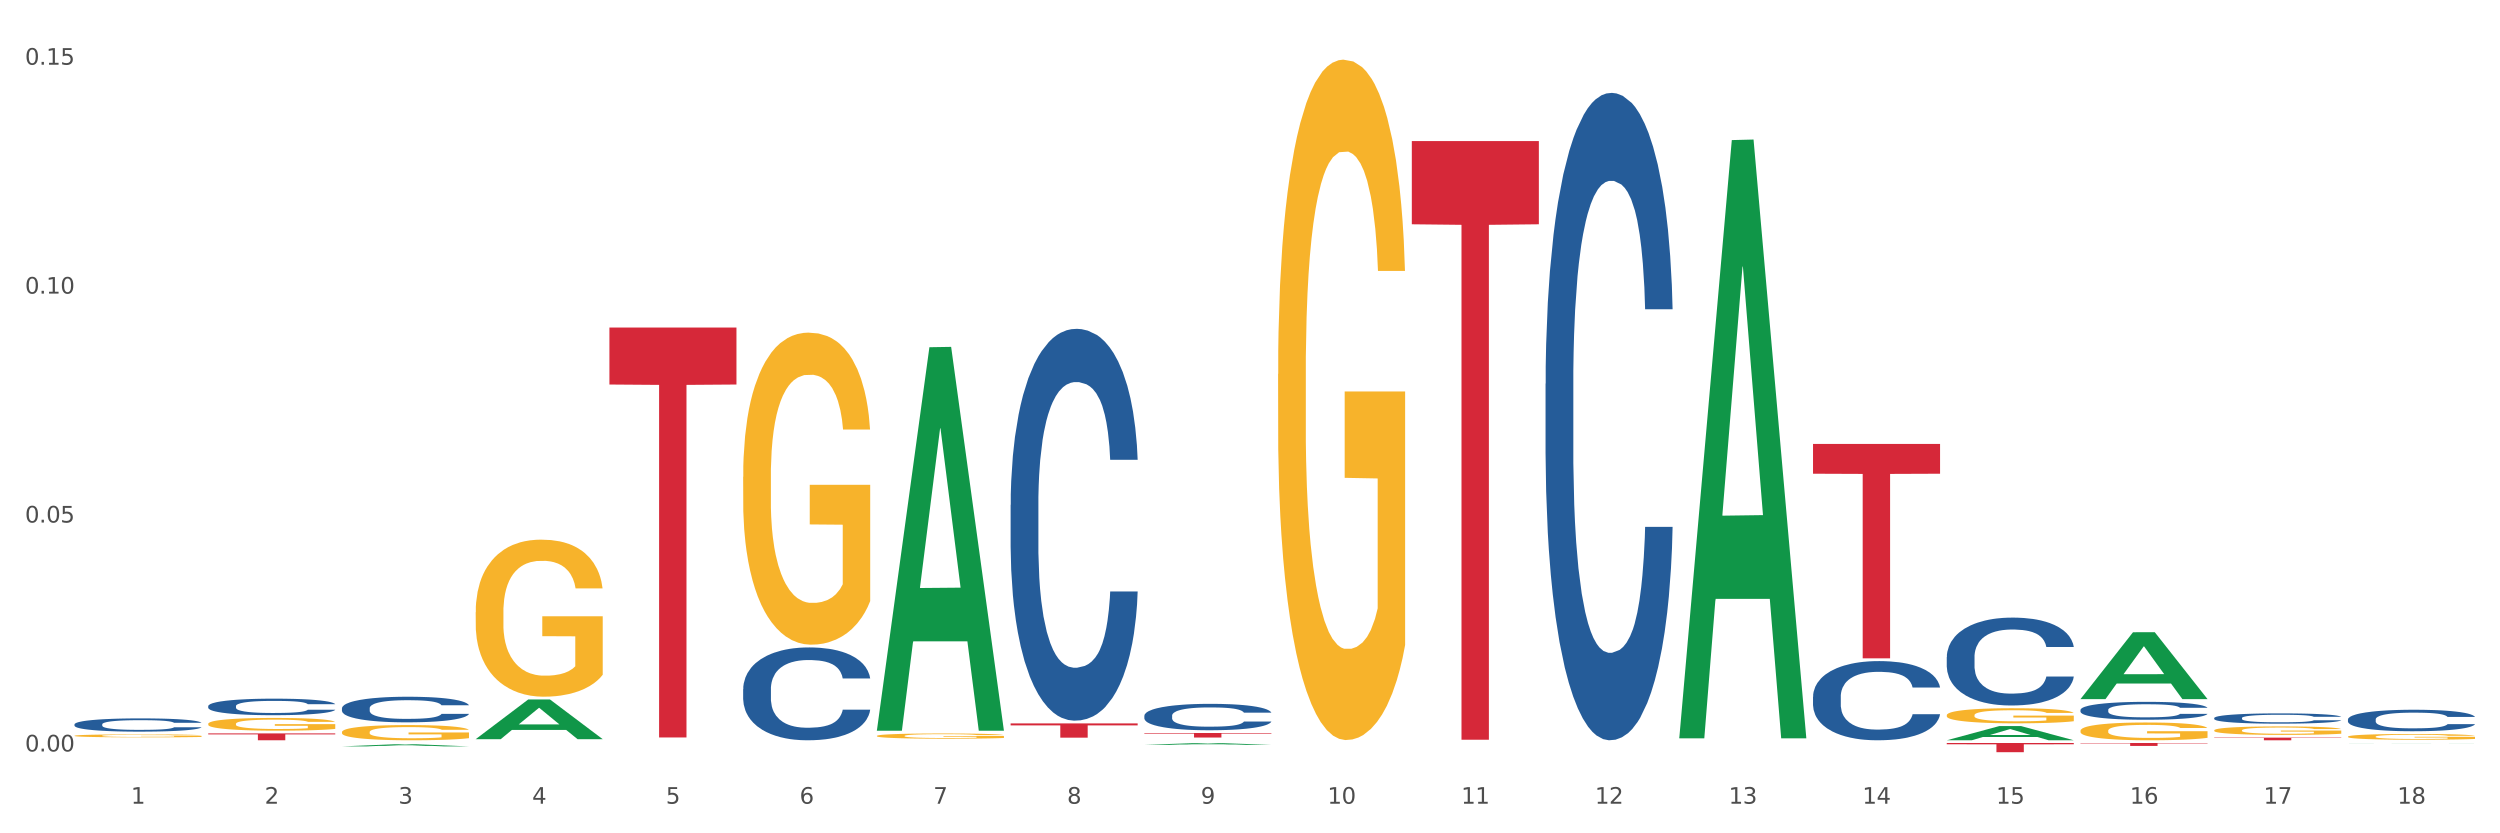 <?xml version="1.0" encoding="utf-8" standalone="no"?>
<!DOCTYPE svg PUBLIC "-//W3C//DTD SVG 1.1//EN"
  "http://www.w3.org/Graphics/SVG/1.1/DTD/svg11.dtd">
<svg xmlns:xlink="http://www.w3.org/1999/xlink" width="1080pt" height="360pt" viewBox="0 0 1080 360" xmlns="http://www.w3.org/2000/svg" version="1.1">
 <rect x="0" y="0" width="1080" height="360" fill="#333333" stroke="none"/>
 <defs>
  <style type="text/css">*{stroke-linejoin: round; stroke-linecap: butt}</style>
 </defs>
 <g id="figure_1">
  <g id="patch_1">
   <path d="M 0 360 
L 1080 360 
L 1080 0 
L 0 0 
z
" style="fill: #ffffff; stroke: #ffffff; stroke-linejoin: miter"/>
  </g>
  <g id="axes_1">
   <g id="matplotlib.axis_1">
    <g id="xtick_1">
     <g id="text_1">
      <!-- 1 -->
      <g style="fill: #4d4d4d" transform="translate(56.563 347.204) scale(0.096 -0.096)">
       <defs>
        <path id="DejaVuSans-31" d="M 794 531 
L 1825 531 
L 1825 4091 
L 703 3866 
L 703 4441 
L 1819 4666 
L 2450 4666 
L 2450 531 
L 3481 531 
L 3481 0 
L 794 0 
L 794 531 
z
" transform="scale(0.016)"/>
       </defs>
       <use xlink:href="#DejaVuSans-31"/>
      </g>
     </g>
    </g>
    <g id="xtick_2">
     <g id="text_2">
      <!-- 2 -->
      <g style="fill: #4d4d4d" transform="translate(114.336 347.204) scale(0.096 -0.096)">
       <defs>
        <path id="DejaVuSans-32" d="M 1228 531 
L 3431 531 
L 3431 0 
L 469 0 
L 469 531 
Q 828 903 1448 1529 
Q 2069 2156 2228 2338 
Q 2531 2678 2651 2914 
Q 2772 3150 2772 3378 
Q 2772 3750 2511 3984 
Q 2250 4219 1831 4219 
Q 1534 4219 1204 4116 
Q 875 4013 500 3803 
L 500 4441 
Q 881 4594 1212 4672 
Q 1544 4750 1819 4750 
Q 2544 4750 2975 4387 
Q 3406 4025 3406 3419 
Q 3406 3131 3298 2873 
Q 3191 2616 2906 2266 
Q 2828 2175 2409 1742 
Q 1991 1309 1228 531 
z
" transform="scale(0.016)"/>
       </defs>
       <use xlink:href="#DejaVuSans-32"/>
      </g>
     </g>
    </g>
    <g id="xtick_3">
     <g id="text_3">
      <!-- 3 -->
      <g style="fill: #4d4d4d" transform="translate(172.109 347.204) scale(0.096 -0.096)">
       <defs>
        <path id="DejaVuSans-33" d="M 2597 2516 
Q 3050 2419 3304 2112 
Q 3559 1806 3559 1356 
Q 3559 666 3084 287 
Q 2609 -91 1734 -91 
Q 1441 -91 1130 -33 
Q 819 25 488 141 
L 488 750 
Q 750 597 1062 519 
Q 1375 441 1716 441 
Q 2309 441 2620 675 
Q 2931 909 2931 1356 
Q 2931 1769 2642 2001 
Q 2353 2234 1838 2234 
L 1294 2234 
L 1294 2753 
L 1863 2753 
Q 2328 2753 2575 2939 
Q 2822 3125 2822 3475 
Q 2822 3834 2567 4026 
Q 2313 4219 1838 4219 
Q 1578 4219 1281 4162 
Q 984 4106 628 3988 
L 628 4550 
Q 988 4650 1302 4700 
Q 1616 4750 1894 4750 
Q 2613 4750 3031 4423 
Q 3450 4097 3450 3541 
Q 3450 3153 3228 2886 
Q 3006 2619 2597 2516 
z
" transform="scale(0.016)"/>
       </defs>
       <use xlink:href="#DejaVuSans-33"/>
      </g>
     </g>
    </g>
    <g id="xtick_4">
     <g id="text_4">
      <!-- 4 -->
      <g style="fill: #4d4d4d" transform="translate(229.882 347.204) scale(0.096 -0.096)">
       <defs>
        <path id="DejaVuSans-34" d="M 2419 4116 
L 825 1625 
L 2419 1625 
L 2419 4116 
z
M 2253 4666 
L 3047 4666 
L 3047 1625 
L 3713 1625 
L 3713 1100 
L 3047 1100 
L 3047 0 
L 2419 0 
L 2419 1100 
L 313 1100 
L 313 1709 
L 2253 4666 
z
" transform="scale(0.016)"/>
       </defs>
       <use xlink:href="#DejaVuSans-34"/>
      </g>
     </g>
    </g>
    <g id="xtick_5">
     <g id="text_5">
      <!-- 5 -->
      <g style="fill: #4d4d4d" transform="translate(287.655 347.204) scale(0.096 -0.096)">
       <defs>
        <path id="DejaVuSans-35" d="M 691 4666 
L 3169 4666 
L 3169 4134 
L 1269 4134 
L 1269 2991 
Q 1406 3038 1543 3061 
Q 1681 3084 1819 3084 
Q 2600 3084 3056 2656 
Q 3513 2228 3513 1497 
Q 3513 744 3044 326 
Q 2575 -91 1722 -91 
Q 1428 -91 1123 -41 
Q 819 9 494 109 
L 494 744 
Q 775 591 1075 516 
Q 1375 441 1709 441 
Q 2250 441 2565 725 
Q 2881 1009 2881 1497 
Q 2881 1984 2565 2268 
Q 2250 2553 1709 2553 
Q 1456 2553 1204 2497 
Q 953 2441 691 2322 
L 691 4666 
z
" transform="scale(0.016)"/>
       </defs>
       <use xlink:href="#DejaVuSans-35"/>
      </g>
     </g>
    </g>
    <g id="xtick_6">
     <g id="text_6">
      <!-- 6 -->
      <g style="fill: #4d4d4d" transform="translate(345.428 347.204) scale(0.096 -0.096)">
       <defs>
        <path id="DejaVuSans-36" d="M 2113 2584 
Q 1688 2584 1439 2293 
Q 1191 2003 1191 1497 
Q 1191 994 1439 701 
Q 1688 409 2113 409 
Q 2538 409 2786 701 
Q 3034 994 3034 1497 
Q 3034 2003 2786 2293 
Q 2538 2584 2113 2584 
z
M 3366 4563 
L 3366 3988 
Q 3128 4100 2886 4159 
Q 2644 4219 2406 4219 
Q 1781 4219 1451 3797 
Q 1122 3375 1075 2522 
Q 1259 2794 1537 2939 
Q 1816 3084 2150 3084 
Q 2853 3084 3261 2657 
Q 3669 2231 3669 1497 
Q 3669 778 3244 343 
Q 2819 -91 2113 -91 
Q 1303 -91 875 529 
Q 447 1150 447 2328 
Q 447 3434 972 4092 
Q 1497 4750 2381 4750 
Q 2619 4750 2861 4703 
Q 3103 4656 3366 4563 
z
" transform="scale(0.016)"/>
       </defs>
       <use xlink:href="#DejaVuSans-36"/>
      </g>
     </g>
    </g>
    <g id="xtick_7">
     <g id="text_7">
      <!-- 7 -->
      <g style="fill: #4d4d4d" transform="translate(403.201 347.204) scale(0.096 -0.096)">
       <defs>
        <path id="DejaVuSans-37" d="M 525 4666 
L 3525 4666 
L 3525 4397 
L 1831 0 
L 1172 0 
L 2766 4134 
L 525 4134 
L 525 4666 
z
" transform="scale(0.016)"/>
       </defs>
       <use xlink:href="#DejaVuSans-37"/>
      </g>
     </g>
    </g>
    <g id="xtick_8">
     <g id="text_8">
      <!-- 8 -->
      <g style="fill: #4d4d4d" transform="translate(460.974 347.204) scale(0.096 -0.096)">
       <defs>
        <path id="DejaVuSans-38" d="M 2034 2216 
Q 1584 2216 1326 1975 
Q 1069 1734 1069 1313 
Q 1069 891 1326 650 
Q 1584 409 2034 409 
Q 2484 409 2743 651 
Q 3003 894 3003 1313 
Q 3003 1734 2745 1975 
Q 2488 2216 2034 2216 
z
M 1403 2484 
Q 997 2584 770 2862 
Q 544 3141 544 3541 
Q 544 4100 942 4425 
Q 1341 4750 2034 4750 
Q 2731 4750 3128 4425 
Q 3525 4100 3525 3541 
Q 3525 3141 3298 2862 
Q 3072 2584 2669 2484 
Q 3125 2378 3379 2068 
Q 3634 1759 3634 1313 
Q 3634 634 3220 271 
Q 2806 -91 2034 -91 
Q 1263 -91 848 271 
Q 434 634 434 1313 
Q 434 1759 690 2068 
Q 947 2378 1403 2484 
z
M 1172 3481 
Q 1172 3119 1398 2916 
Q 1625 2713 2034 2713 
Q 2441 2713 2670 2916 
Q 2900 3119 2900 3481 
Q 2900 3844 2670 4047 
Q 2441 4250 2034 4250 
Q 1625 4250 1398 4047 
Q 1172 3844 1172 3481 
z
" transform="scale(0.016)"/>
       </defs>
       <use xlink:href="#DejaVuSans-38"/>
      </g>
     </g>
    </g>
    <g id="xtick_9">
     <g id="text_9">
      <!-- 9 -->
      <g style="fill: #4d4d4d" transform="translate(518.747 347.204) scale(0.096 -0.096)">
       <defs>
        <path id="DejaVuSans-39" d="M 703 97 
L 703 672 
Q 941 559 1184 500 
Q 1428 441 1663 441 
Q 2288 441 2617 861 
Q 2947 1281 2994 2138 
Q 2813 1869 2534 1725 
Q 2256 1581 1919 1581 
Q 1219 1581 811 2004 
Q 403 2428 403 3163 
Q 403 3881 828 4315 
Q 1253 4750 1959 4750 
Q 2769 4750 3195 4129 
Q 3622 3509 3622 2328 
Q 3622 1225 3098 567 
Q 2575 -91 1691 -91 
Q 1453 -91 1209 -44 
Q 966 3 703 97 
z
M 1959 2075 
Q 2384 2075 2632 2365 
Q 2881 2656 2881 3163 
Q 2881 3666 2632 3958 
Q 2384 4250 1959 4250 
Q 1534 4250 1286 3958 
Q 1038 3666 1038 3163 
Q 1038 2656 1286 2365 
Q 1534 2075 1959 2075 
z
" transform="scale(0.016)"/>
       </defs>
       <use xlink:href="#DejaVuSans-39"/>
      </g>
     </g>
    </g>
    <g id="xtick_10">
     <g id="text_10">
      <!-- 10 -->
      <g style="fill: #4d4d4d" transform="translate(573.466 347.204) scale(0.096 -0.096)">
       <defs>
        <path id="DejaVuSans-30" d="M 2034 4250 
Q 1547 4250 1301 3770 
Q 1056 3291 1056 2328 
Q 1056 1369 1301 889 
Q 1547 409 2034 409 
Q 2525 409 2770 889 
Q 3016 1369 3016 2328 
Q 3016 3291 2770 3770 
Q 2525 4250 2034 4250 
z
M 2034 4750 
Q 2819 4750 3233 4129 
Q 3647 3509 3647 2328 
Q 3647 1150 3233 529 
Q 2819 -91 2034 -91 
Q 1250 -91 836 529 
Q 422 1150 422 2328 
Q 422 3509 836 4129 
Q 1250 4750 2034 4750 
z
" transform="scale(0.016)"/>
       </defs>
       <use xlink:href="#DejaVuSans-31"/>
       <use xlink:href="#DejaVuSans-30" transform="translate(63.623 0)"/>
      </g>
     </g>
    </g>
    <g id="xtick_11">
     <g id="text_11">
      <!-- 11 -->
      <g style="fill: #4d4d4d" transform="translate(631.239 347.204) scale(0.096 -0.096)">
       <use xlink:href="#DejaVuSans-31"/>
       <use xlink:href="#DejaVuSans-31" transform="translate(63.623 0)"/>
      </g>
     </g>
    </g>
    <g id="xtick_12">
     <g id="text_12">
      <!-- 12 -->
      <g style="fill: #4d4d4d" transform="translate(689.012 347.204) scale(0.096 -0.096)">
       <use xlink:href="#DejaVuSans-31"/>
       <use xlink:href="#DejaVuSans-32" transform="translate(63.623 0)"/>
      </g>
     </g>
    </g>
    <g id="xtick_13">
     <g id="text_13">
      <!-- 13 -->
      <g style="fill: #4d4d4d" transform="translate(746.785 347.204) scale(0.096 -0.096)">
       <use xlink:href="#DejaVuSans-31"/>
       <use xlink:href="#DejaVuSans-33" transform="translate(63.623 0)"/>
      </g>
     </g>
    </g>
    <g id="xtick_14">
     <g id="text_14">
      <!-- 14 -->
      <g style="fill: #4d4d4d" transform="translate(804.558 347.204) scale(0.096 -0.096)">
       <use xlink:href="#DejaVuSans-31"/>
       <use xlink:href="#DejaVuSans-34" transform="translate(63.623 0)"/>
      </g>
     </g>
    </g>
    <g id="xtick_15">
     <g id="text_15">
      <!-- 15 -->
      <g style="fill: #4d4d4d" transform="translate(862.331 347.204) scale(0.096 -0.096)">
       <use xlink:href="#DejaVuSans-31"/>
       <use xlink:href="#DejaVuSans-35" transform="translate(63.623 0)"/>
      </g>
     </g>
    </g>
    <g id="xtick_16">
     <g id="text_16">
      <!-- 16 -->
      <g style="fill: #4d4d4d" transform="translate(920.104 347.204) scale(0.096 -0.096)">
       <use xlink:href="#DejaVuSans-31"/>
       <use xlink:href="#DejaVuSans-36" transform="translate(63.623 0)"/>
      </g>
     </g>
    </g>
    <g id="xtick_17">
     <g id="text_17">
      <!-- 17 -->
      <g style="fill: #4d4d4d" transform="translate(977.877 347.204) scale(0.096 -0.096)">
       <use xlink:href="#DejaVuSans-31"/>
       <use xlink:href="#DejaVuSans-37" transform="translate(63.623 0)"/>
      </g>
     </g>
    </g>
    <g id="xtick_18">
     <g id="text_18">
      <!-- 18 -->
      <g style="fill: #4d4d4d" transform="translate(1035.65 347.204) scale(0.096 -0.096)">
       <use xlink:href="#DejaVuSans-31"/>
       <use xlink:href="#DejaVuSans-38" transform="translate(63.623 0)"/>
      </g>
     </g>
    </g>
    <g id="xtick_19"/>
    <g id="xtick_20"/>
    <g id="xtick_21"/>
    <g id="xtick_22"/>
    <g id="xtick_23"/>
    <g id="xtick_24"/>
    <g id="xtick_25"/>
    <g id="xtick_26"/>
    <g id="xtick_27"/>
    <g id="xtick_28"/>
    <g id="xtick_29"/>
    <g id="xtick_30"/>
    <g id="xtick_31"/>
    <g id="xtick_32"/>
    <g id="xtick_33"/>
    <g id="xtick_34"/>
    <g id="xtick_35"/>
   </g>
   <g id="matplotlib.axis_2">
    <g id="ytick_1">
     <g id="text_19">
      <!-- 0.00 -->
      <g style="fill: #4d4d4d" transform="translate(10.8 324.632) scale(0.096 -0.096)">
       <defs>
        <path id="DejaVuSans-2e" d="M 684 794 
L 1344 794 
L 1344 0 
L 684 0 
L 684 794 
z
" transform="scale(0.016)"/>
       </defs>
       <use xlink:href="#DejaVuSans-30"/>
       <use xlink:href="#DejaVuSans-2e" transform="translate(63.623 0)"/>
       <use xlink:href="#DejaVuSans-30" transform="translate(95.41 0)"/>
       <use xlink:href="#DejaVuSans-30" transform="translate(159.033 0)"/>
      </g>
     </g>
    </g>
    <g id="ytick_2">
     <g id="text_20">
      <!-- 0.05 -->
      <g style="fill: #4d4d4d" transform="translate(10.8 225.74) scale(0.096 -0.096)">
       <use xlink:href="#DejaVuSans-30"/>
       <use xlink:href="#DejaVuSans-2e" transform="translate(63.623 0)"/>
       <use xlink:href="#DejaVuSans-30" transform="translate(95.41 0)"/>
       <use xlink:href="#DejaVuSans-35" transform="translate(159.033 0)"/>
      </g>
     </g>
    </g>
    <g id="ytick_3">
     <g id="text_21">
      <!-- 0.10 -->
      <g style="fill: #4d4d4d" transform="translate(10.8 126.848) scale(0.096 -0.096)">
       <use xlink:href="#DejaVuSans-30"/>
       <use xlink:href="#DejaVuSans-2e" transform="translate(63.623 0)"/>
       <use xlink:href="#DejaVuSans-31" transform="translate(95.41 0)"/>
       <use xlink:href="#DejaVuSans-30" transform="translate(159.033 0)"/>
      </g>
     </g>
    </g>
    <g id="ytick_4">
     <g id="text_22">
      <!-- 0.15 -->
      <g style="fill: #4d4d4d" transform="translate(10.8 27.956) scale(0.096 -0.096)">
       <use xlink:href="#DejaVuSans-30"/>
       <use xlink:href="#DejaVuSans-2e" transform="translate(63.623 0)"/>
       <use xlink:href="#DejaVuSans-31" transform="translate(95.41 0)"/>
       <use xlink:href="#DejaVuSans-35" transform="translate(159.033 0)"/>
      </g>
     </g>
    </g>
    <g id="ytick_5"/>
    <g id="ytick_6"/>
    <g id="ytick_7"/>
   </g>
   <g id="PolyCollection_1">
    <path d="M 147.721 322.439 
L 147.778 322.439 
L 170.41 321.52 
L 179.803 321.519 
L 202.605 322.441 
L 191.742 322.441 
L 186.819 322.226 
L 163.451 322.226 
L 163.281 322.23 
L 158.528 322.441 
L 147.721 322.441 
L 147.721 322.439 
L 166.393 322.098 
L 183.877 322.097 
L 175.22 321.716 
L 175.107 321.714 
L 174.993 321.716 
L 166.336 322.097 
L 166.393 322.098 
L 147.721 322.439 
z
" clip-path="url(#p3855166b23)" style="fill: #109648"/>
    <path d="M 205.494 319.3 
L 205.551 319.284 
L 228.183 302.174 
L 237.576 302.158 
L 260.378 319.333 
L 249.515 319.333 
L 244.592 315.333 
L 221.224 315.333 
L 221.054 315.398 
L 216.301 319.333 
L 205.494 319.333 
L 205.494 319.3 
L 224.166 312.947 
L 241.65 312.93 
L 232.993 305.818 
L 232.88 305.786 
L 232.766 305.835 
L 224.109 312.93 
L 224.166 312.947 
L 205.494 319.3 
z
" clip-path="url(#p3855166b23)" style="fill: #109648"/>
    <path d="M 89.948 312.695 
L 90.013 312.69 
L 90.013 312.509 
L 90.142 312.353 
L 90.79 311.975 
L 91.762 311.664 
L 92.475 311.498 
L 93.188 311.362 
L 94.03 311.226 
L 95.067 311.085 
L 96.946 310.879 
L 98.113 310.773 
L 99.538 310.662 
L 102.13 310.501 
L 104.009 310.411 
L 105.953 310.335 
L 109.128 310.245 
L 111.202 310.205 
L 113.405 310.174 
L 116.062 310.154 
L 118.071 310.149 
L 122.477 310.164 
L 126.235 310.21 
L 128.049 310.245 
L 130.382 310.305 
L 131.613 310.346 
L 133.622 310.426 
L 135.696 310.532 
L 137.121 310.622 
L 139.26 310.793 
L 140.88 310.964 
L 142.37 311.176 
L 143.148 311.321 
L 143.731 311.457 
L 144.249 311.613 
L 144.768 311.86 
L 133.104 311.86 
L 132.65 311.684 
L 131.937 311.518 
L 130.901 311.357 
L 129.993 311.256 
L 128.438 311.13 
L 127.013 311.05 
L 125.522 310.989 
L 123.708 310.939 
L 122.282 310.914 
L 120.274 310.894 
L 116.321 310.899 
L 113.664 310.939 
L 111.85 310.989 
L 110.684 311.035 
L 109.647 311.085 
L 108.48 311.155 
L 107.12 311.261 
L 106.148 311.357 
L 105.176 311.477 
L 104.398 311.598 
L 103.685 311.739 
L 103.102 311.89 
L 102.648 312.046 
L 102.26 312.237 
L 101.936 312.554 
L 101.936 313.243 
L 102.065 313.399 
L 102.389 313.605 
L 102.778 313.761 
L 103.426 313.948 
L 104.009 314.073 
L 105.111 314.254 
L 106.342 314.405 
L 107.314 314.501 
L 108.286 314.581 
L 109.971 314.692 
L 111.85 314.783 
L 113.47 314.838 
L 115.673 314.888 
L 117.163 314.908 
L 118.459 314.918 
L 121.634 314.918 
L 123.902 314.903 
L 126.43 314.868 
L 128.373 314.823 
L 129.993 314.768 
L 131.808 314.677 
L 132.974 314.591 
L 132.974 313.54 
L 118.719 313.535 
L 118.719 312.836 
L 144.832 312.836 
L 144.832 314.888 
L 143.731 314.994 
L 142.5 315.09 
L 141.204 315.175 
L 139.26 315.281 
L 136.927 315.381 
L 134.853 315.452 
L 132.65 315.512 
L 130.058 315.567 
L 126.689 315.618 
L 124.615 315.638 
L 122.023 315.653 
L 118.978 315.658 
L 116.321 315.648 
L 113.729 315.623 
L 111.007 315.577 
L 108.351 315.512 
L 106.342 315.447 
L 104.333 315.366 
L 102.195 315.261 
L 100.51 315.16 
L 99.214 315.069 
L 97.789 314.954 
L 96.233 314.803 
L 95.067 314.667 
L 94.03 314.526 
L 92.929 314.345 
L 92.151 314.189 
L 91.374 313.993 
L 90.92 313.847 
L 90.402 313.621 
L 90.013 313.304 
L 89.948 312.695 
z
" clip-path="url(#p3855166b23)" style="fill: #f7b32b"/>
    <path d="M 32.175 317.848 
L 32.24 317.847 
L 32.24 317.805 
L 32.369 317.769 
L 33.017 317.68 
L 33.989 317.608 
L 34.702 317.569 
L 35.415 317.537 
L 36.257 317.505 
L 37.294 317.473 
L 39.173 317.424 
L 40.34 317.4 
L 41.765 317.374 
L 44.357 317.336 
L 46.236 317.315 
L 48.18 317.298 
L 51.355 317.276 
L 53.429 317.267 
L 55.632 317.26 
L 58.289 317.255 
L 60.298 317.254 
L 64.704 317.258 
L 68.462 317.268 
L 70.277 317.276 
L 72.609 317.291 
L 73.84 317.3 
L 75.849 317.319 
L 77.923 317.343 
L 79.348 317.365 
L 81.487 317.404 
L 83.107 317.444 
L 84.597 317.494 
L 85.375 317.528 
L 85.958 317.56 
L 86.476 317.596 
L 86.995 317.653 
L 75.331 317.653 
L 74.877 317.612 
L 74.164 317.574 
L 73.128 317.536 
L 72.22 317.513 
L 70.665 317.483 
L 69.24 317.464 
L 67.749 317.45 
L 65.935 317.439 
L 64.509 317.433 
L 62.501 317.428 
L 58.548 317.429 
L 55.891 317.439 
L 54.077 317.45 
L 52.911 317.461 
L 51.874 317.473 
L 50.707 317.489 
L 49.347 317.514 
L 48.375 317.536 
L 47.403 317.564 
L 46.625 317.592 
L 45.912 317.625 
L 45.329 317.661 
L 44.876 317.697 
L 44.487 317.742 
L 44.163 317.816 
L 44.163 317.976 
L 44.292 318.013 
L 44.616 318.061 
L 45.005 318.097 
L 45.653 318.141 
L 46.236 318.17 
L 47.338 318.213 
L 48.569 318.248 
L 49.541 318.27 
L 50.513 318.289 
L 52.198 318.315 
L 54.077 318.336 
L 55.697 318.349 
L 57.9 318.36 
L 59.39 318.365 
L 60.686 318.368 
L 63.861 318.368 
L 66.129 318.364 
L 68.657 318.356 
L 70.601 318.345 
L 72.22 318.332 
L 74.035 318.311 
L 75.201 318.291 
L 75.201 318.046 
L 60.946 318.045 
L 60.946 317.881 
L 87.059 317.881 
L 87.059 318.36 
L 85.958 318.385 
L 84.727 318.407 
L 83.431 318.427 
L 81.487 318.452 
L 79.154 318.476 
L 77.08 318.492 
L 74.877 318.506 
L 72.285 318.519 
L 68.916 318.531 
L 66.842 318.535 
L 64.25 318.539 
L 61.205 318.54 
L 58.548 318.538 
L 55.956 318.532 
L 53.235 318.521 
L 50.578 318.506 
L 48.569 318.491 
L 46.56 318.472 
L 44.422 318.447 
L 42.737 318.424 
L 41.441 318.403 
L 40.016 318.376 
L 38.46 318.341 
L 37.294 318.309 
L 36.257 318.276 
L 35.156 318.234 
L 34.378 318.197 
L 33.601 318.151 
L 33.147 318.117 
L 32.629 318.065 
L 32.24 317.991 
L 32.175 317.848 
z
" clip-path="url(#p3855166b23)" style="fill: #f7b32b"/>
    <path d="M 552.132 161.593 
L 552.197 161.325 
L 552.197 151.661 
L 552.326 143.339 
L 552.974 123.205 
L 553.946 106.562 
L 554.659 97.703 
L 555.372 90.455 
L 556.214 83.207 
L 557.251 75.69 
L 559.13 64.684 
L 560.296 59.047 
L 561.722 53.141 
L 564.314 44.551 
L 566.193 39.719 
L 568.137 35.692 
L 571.312 30.86 
L 573.386 28.712 
L 575.589 27.102 
L 578.246 26.028 
L 580.254 25.759 
L 584.661 26.565 
L 588.419 28.981 
L 590.233 30.86 
L 592.566 34.081 
L 593.797 36.229 
L 595.806 40.524 
L 597.88 46.161 
L 599.305 50.993 
L 601.443 60.121 
L 603.063 69.248 
L 604.554 80.522 
L 605.331 88.307 
L 605.915 95.555 
L 606.433 103.877 
L 606.951 117.031 
L 595.288 117.031 
L 594.834 107.636 
L 594.121 98.777 
L 593.084 90.187 
L 592.177 84.818 
L 590.622 78.106 
L 589.197 73.811 
L 587.706 70.59 
L 585.892 67.906 
L 584.466 66.563 
L 582.458 65.489 
L 578.505 65.758 
L 575.848 67.906 
L 574.034 70.59 
L 572.867 73.006 
L 571.831 75.69 
L 570.664 79.449 
L 569.303 85.086 
L 568.331 90.187 
L 567.359 96.629 
L 566.582 103.072 
L 565.869 110.588 
L 565.286 118.642 
L 564.832 126.964 
L 564.444 137.165 
L 564.12 154.077 
L 564.12 190.854 
L 564.249 199.176 
L 564.573 210.182 
L 564.962 218.504 
L 565.61 228.436 
L 566.193 235.147 
L 567.295 244.811 
L 568.526 252.865 
L 569.498 257.965 
L 570.47 262.26 
L 572.155 268.166 
L 574.034 272.998 
L 575.654 275.951 
L 577.857 278.636 
L 579.347 279.709 
L 580.643 280.246 
L 583.818 280.246 
L 586.086 279.441 
L 588.613 277.562 
L 590.557 275.146 
L 592.177 272.193 
L 593.992 267.361 
L 595.158 262.797 
L 595.158 206.692 
L 580.902 206.424 
L 580.902 169.11 
L 607.016 169.11 
L 607.016 278.636 
L 605.915 284.273 
L 604.683 289.373 
L 603.387 293.937 
L 601.443 299.574 
L 599.111 304.943 
L 597.037 308.702 
L 594.834 311.923 
L 592.242 314.876 
L 588.873 317.56 
L 586.799 318.634 
L 584.207 319.439 
L 581.162 319.708 
L 578.505 319.171 
L 575.913 317.829 
L 573.191 315.413 
L 570.535 311.923 
L 568.526 308.433 
L 566.517 304.138 
L 564.379 298.501 
L 562.694 293.132 
L 561.398 288.3 
L 559.972 282.125 
L 558.417 274.072 
L 557.251 266.824 
L 556.214 259.307 
L 555.113 249.643 
L 554.335 241.322 
L 553.557 230.852 
L 553.104 223.067 
L 552.585 210.987 
L 552.197 194.075 
L 552.132 161.593 
z
" clip-path="url(#p3855166b23)" style="fill: #f7b32b"/>
    <path d="M 494.359 319.803 
L 494.424 319.803 
L 494.424 319.803 
L 494.553 319.803 
L 495.201 319.803 
L 496.173 319.803 
L 496.886 319.803 
L 497.599 319.803 
L 498.441 319.803 
L 499.478 319.803 
L 501.357 319.803 
L 502.523 319.803 
L 503.949 319.803 
L 506.541 319.803 
L 508.42 319.803 
L 510.364 319.803 
L 513.539 319.803 
L 515.613 319.803 
L 517.816 319.803 
L 520.473 319.803 
L 522.481 319.803 
L 526.888 319.803 
L 530.646 319.803 
L 532.46 319.803 
L 534.793 319.803 
L 536.024 319.803 
L 538.033 319.803 
L 540.107 319.803 
L 541.532 319.803 
L 543.671 319.803 
L 545.29 319.803 
L 546.781 319.803 
L 547.558 319.803 
L 548.142 319.803 
L 548.66 319.803 
L 549.178 319.803 
L 537.515 319.803 
L 537.061 319.803 
L 536.348 319.803 
L 535.311 319.803 
L 534.404 319.803 
L 532.849 319.803 
L 531.424 319.803 
L 529.933 319.803 
L 528.119 319.803 
L 526.693 319.803 
L 524.685 319.803 
L 520.732 319.803 
L 518.075 319.803 
L 516.261 319.803 
L 515.094 319.803 
L 514.058 319.803 
L 512.891 319.803 
L 511.53 319.803 
L 510.558 319.803 
L 509.586 319.803 
L 508.809 319.803 
L 508.096 319.803 
L 507.513 319.803 
L 507.059 319.803 
L 506.671 319.803 
L 506.347 319.803 
L 506.347 319.803 
L 506.476 319.803 
L 506.8 319.804 
L 507.189 319.804 
L 507.837 319.804 
L 508.42 319.804 
L 509.522 319.804 
L 510.753 319.804 
L 511.725 319.804 
L 512.697 319.804 
L 514.382 319.804 
L 516.261 319.804 
L 517.881 319.804 
L 520.084 319.804 
L 521.574 319.804 
L 522.87 319.804 
L 526.045 319.804 
L 528.313 319.804 
L 530.84 319.804 
L 532.784 319.804 
L 534.404 319.804 
L 536.219 319.804 
L 537.385 319.804 
L 537.385 319.804 
L 523.129 319.803 
L 523.129 319.803 
L 549.243 319.803 
L 549.243 319.804 
L 548.142 319.804 
L 546.91 319.804 
L 545.614 319.804 
L 543.671 319.804 
L 541.338 319.804 
L 539.264 319.804 
L 537.061 319.804 
L 534.469 319.804 
L 531.1 319.804 
L 529.026 319.804 
L 526.434 319.804 
L 523.389 319.804 
L 520.732 319.804 
L 518.14 319.804 
L 515.418 319.804 
L 512.762 319.804 
L 510.753 319.804 
L 508.744 319.804 
L 506.606 319.804 
L 504.921 319.804 
L 503.625 319.804 
L 502.199 319.804 
L 500.644 319.804 
L 499.478 319.804 
L 498.441 319.804 
L 497.34 319.804 
L 496.562 319.804 
L 495.784 319.804 
L 495.331 319.804 
L 494.812 319.804 
L 494.424 319.803 
L 494.359 319.803 
z
" clip-path="url(#p3855166b23)" style="fill: #f7b32b"/>
    <path d="M 205.494 264.478 
L 205.559 264.416 
L 205.559 262.185 
L 205.688 260.264 
L 206.336 255.617 
L 207.308 251.775 
L 208.021 249.73 
L 208.734 248.057 
L 209.576 246.384 
L 210.613 244.649 
L 212.492 242.108 
L 213.659 240.807 
L 215.084 239.443 
L 217.676 237.46 
L 219.555 236.345 
L 221.499 235.416 
L 224.674 234.3 
L 226.748 233.804 
L 228.951 233.433 
L 231.608 233.185 
L 233.616 233.123 
L 238.023 233.309 
L 241.781 233.866 
L 243.595 234.3 
L 245.928 235.044 
L 247.159 235.539 
L 249.168 236.531 
L 251.242 237.832 
L 252.667 238.948 
L 254.806 241.055 
L 256.426 243.161 
L 257.916 245.764 
L 258.694 247.561 
L 259.277 249.234 
L 259.795 251.155 
L 260.313 254.192 
L 248.65 254.192 
L 248.196 252.023 
L 247.483 249.978 
L 246.447 247.995 
L 245.539 246.756 
L 243.984 245.206 
L 242.559 244.215 
L 241.068 243.471 
L 239.254 242.852 
L 237.828 242.542 
L 235.82 242.294 
L 231.867 242.356 
L 229.21 242.852 
L 227.396 243.471 
L 226.229 244.029 
L 225.193 244.649 
L 224.026 245.516 
L 222.666 246.818 
L 221.694 247.995 
L 220.722 249.482 
L 219.944 250.969 
L 219.231 252.704 
L 218.648 254.563 
L 218.194 256.484 
L 217.806 258.839 
L 217.482 262.743 
L 217.482 271.233 
L 217.611 273.154 
L 217.935 275.694 
L 218.324 277.615 
L 218.972 279.908 
L 219.555 281.457 
L 220.657 283.688 
L 221.888 285.547 
L 222.86 286.724 
L 223.832 287.716 
L 225.517 289.079 
L 227.396 290.194 
L 229.016 290.876 
L 231.219 291.496 
L 232.709 291.744 
L 234.005 291.868 
L 237.18 291.868 
L 239.448 291.682 
L 241.975 291.248 
L 243.919 290.69 
L 245.539 290.009 
L 247.354 288.893 
L 248.52 287.84 
L 248.52 274.889 
L 234.264 274.827 
L 234.264 266.213 
L 260.378 266.213 
L 260.378 291.496 
L 259.277 292.797 
L 258.046 293.974 
L 256.75 295.028 
L 254.806 296.329 
L 252.473 297.569 
L 250.399 298.436 
L 248.196 299.18 
L 245.604 299.861 
L 242.235 300.481 
L 240.161 300.729 
L 237.569 300.915 
L 234.524 300.977 
L 231.867 300.853 
L 229.275 300.543 
L 226.553 299.985 
L 223.897 299.18 
L 221.888 298.374 
L 219.879 297.383 
L 217.741 296.081 
L 216.056 294.842 
L 214.76 293.727 
L 213.335 292.301 
L 211.779 290.442 
L 210.613 288.769 
L 209.576 287.034 
L 208.475 284.803 
L 207.697 282.882 
L 206.92 280.466 
L 206.466 278.669 
L 205.948 275.88 
L 205.559 271.976 
L 205.494 264.478 
z
" clip-path="url(#p3855166b23)" style="fill: #f7b32b"/>
    <path d="M 147.721 316.268 
L 147.786 316.262 
L 147.786 316.046 
L 147.915 315.859 
L 148.563 315.409 
L 149.535 315.037 
L 150.248 314.839 
L 150.961 314.677 
L 151.803 314.515 
L 152.84 314.346 
L 154.719 314.1 
L 155.886 313.974 
L 157.311 313.842 
L 159.903 313.65 
L 161.782 313.542 
L 163.726 313.452 
L 166.901 313.344 
L 168.975 313.296 
L 171.178 313.26 
L 173.835 313.236 
L 175.844 313.23 
L 180.25 313.248 
L 184.008 313.302 
L 185.822 313.344 
L 188.155 313.416 
L 189.386 313.464 
L 191.395 313.56 
L 193.469 313.686 
L 194.894 313.794 
L 197.033 313.998 
L 198.653 314.202 
L 200.143 314.455 
L 200.921 314.629 
L 201.504 314.791 
L 202.022 314.977 
L 202.54 315.271 
L 190.877 315.271 
L 190.423 315.061 
L 189.71 314.863 
L 188.674 314.671 
L 187.766 314.551 
L 186.211 314.401 
L 184.786 314.304 
L 183.295 314.232 
L 181.481 314.172 
L 180.055 314.142 
L 178.047 314.118 
L 174.094 314.124 
L 171.437 314.172 
L 169.623 314.232 
L 168.456 314.286 
L 167.42 314.346 
L 166.253 314.431 
L 164.893 314.557 
L 163.921 314.671 
L 162.949 314.815 
L 162.171 314.959 
L 161.458 315.127 
L 160.875 315.307 
L 160.421 315.493 
L 160.033 315.721 
L 159.709 316.1 
L 159.709 316.922 
L 159.838 317.108 
L 160.162 317.354 
L 160.551 317.541 
L 161.199 317.763 
L 161.782 317.913 
L 162.884 318.129 
L 164.115 318.309 
L 165.087 318.423 
L 166.059 318.519 
L 167.744 318.651 
L 169.623 318.759 
L 171.243 318.825 
L 173.446 318.885 
L 174.936 318.909 
L 176.232 318.921 
L 179.407 318.921 
L 181.675 318.903 
L 184.203 318.861 
L 186.146 318.807 
L 187.766 318.741 
L 189.581 318.633 
L 190.747 318.531 
L 190.747 317.276 
L 176.491 317.27 
L 176.491 316.436 
L 202.605 316.436 
L 202.605 318.885 
L 201.504 319.012 
L 200.273 319.126 
L 198.977 319.228 
L 197.033 319.354 
L 194.7 319.474 
L 192.626 319.558 
L 190.423 319.63 
L 187.831 319.696 
L 184.462 319.756 
L 182.388 319.78 
L 179.796 319.798 
L 176.751 319.804 
L 174.094 319.792 
L 171.502 319.762 
L 168.78 319.708 
L 166.124 319.63 
L 164.115 319.552 
L 162.106 319.456 
L 159.968 319.33 
L 158.283 319.21 
L 156.987 319.102 
L 155.562 318.964 
L 154.006 318.783 
L 152.84 318.621 
L 151.803 318.453 
L 150.702 318.237 
L 149.924 318.051 
L 149.147 317.817 
L 148.693 317.643 
L 148.175 317.372 
L 147.786 316.994 
L 147.721 316.268 
z
" clip-path="url(#p3855166b23)" style="fill: #f7b32b"/>
    <path d="M 1014.316 318.232 
L 1014.38 318.229 
L 1014.38 318.147 
L 1014.51 318.077 
L 1015.158 317.905 
L 1016.13 317.764 
L 1016.843 317.689 
L 1017.556 317.627 
L 1018.398 317.566 
L 1019.435 317.502 
L 1021.314 317.408 
L 1022.48 317.36 
L 1023.906 317.31 
L 1026.498 317.237 
L 1028.377 317.196 
L 1030.321 317.162 
L 1033.496 317.121 
L 1035.57 317.103 
L 1037.773 317.089 
L 1040.429 317.08 
L 1042.438 317.077 
L 1046.845 317.084 
L 1050.603 317.105 
L 1052.417 317.121 
L 1054.75 317.148 
L 1055.981 317.166 
L 1057.99 317.203 
L 1060.063 317.251 
L 1061.489 317.292 
L 1063.627 317.369 
L 1065.247 317.447 
L 1066.738 317.543 
L 1067.515 317.609 
L 1068.098 317.671 
L 1068.617 317.741 
L 1069.135 317.853 
L 1057.471 317.853 
L 1057.018 317.773 
L 1056.305 317.698 
L 1055.268 317.625 
L 1054.361 317.579 
L 1052.806 317.522 
L 1051.38 317.486 
L 1049.89 317.458 
L 1048.076 317.436 
L 1046.65 317.424 
L 1044.641 317.415 
L 1040.689 317.417 
L 1038.032 317.436 
L 1036.218 317.458 
L 1035.051 317.479 
L 1034.014 317.502 
L 1032.848 317.534 
L 1031.487 317.582 
L 1030.515 317.625 
L 1029.543 317.68 
L 1028.766 317.734 
L 1028.053 317.798 
L 1027.47 317.867 
L 1027.016 317.937 
L 1026.627 318.024 
L 1026.303 318.168 
L 1026.303 318.48 
L 1026.433 318.551 
L 1026.757 318.644 
L 1027.146 318.715 
L 1027.794 318.8 
L 1028.377 318.857 
L 1029.479 318.939 
L 1030.71 319.007 
L 1031.682 319.05 
L 1032.654 319.087 
L 1034.338 319.137 
L 1036.218 319.178 
L 1037.838 319.203 
L 1040.041 319.226 
L 1041.531 319.235 
L 1042.827 319.24 
L 1046.002 319.24 
L 1048.27 319.233 
L 1050.797 319.217 
L 1052.741 319.196 
L 1054.361 319.171 
L 1056.176 319.13 
L 1057.342 319.092 
L 1057.342 318.615 
L 1043.086 318.613 
L 1043.086 318.296 
L 1069.2 318.296 
L 1069.2 319.226 
L 1068.098 319.274 
L 1066.867 319.317 
L 1065.571 319.356 
L 1063.627 319.404 
L 1061.295 319.45 
L 1059.221 319.482 
L 1057.018 319.509 
L 1054.426 319.534 
L 1051.056 319.557 
L 1048.983 319.566 
L 1046.391 319.573 
L 1043.345 319.575 
L 1040.689 319.571 
L 1038.097 319.559 
L 1035.375 319.539 
L 1032.718 319.509 
L 1030.71 319.479 
L 1028.701 319.443 
L 1026.563 319.395 
L 1024.878 319.349 
L 1023.582 319.308 
L 1022.156 319.256 
L 1020.601 319.187 
L 1019.435 319.126 
L 1018.398 319.062 
L 1017.296 318.98 
L 1016.519 318.909 
L 1015.741 318.82 
L 1015.288 318.754 
L 1014.769 318.651 
L 1014.38 318.508 
L 1014.316 318.232 
z
" clip-path="url(#p3855166b23)" style="fill: #f7b32b"/>
    <path d="M 956.543 315.504 
L 956.607 315.501 
L 956.607 315.38 
L 956.737 315.277 
L 957.385 315.025 
L 958.357 314.818 
L 959.07 314.707 
L 959.783 314.617 
L 960.625 314.526 
L 961.662 314.433 
L 963.541 314.295 
L 964.707 314.225 
L 966.133 314.151 
L 968.725 314.044 
L 970.604 313.984 
L 972.548 313.933 
L 975.723 313.873 
L 977.797 313.846 
L 980 313.826 
L 982.656 313.813 
L 984.665 313.81 
L 989.072 313.82 
L 992.83 313.85 
L 994.644 313.873 
L 996.977 313.913 
L 998.208 313.94 
L 1000.217 313.994 
L 1002.29 314.064 
L 1003.716 314.124 
L 1005.854 314.238 
L 1007.474 314.352 
L 1008.965 314.493 
L 1009.742 314.59 
L 1010.325 314.68 
L 1010.844 314.784 
L 1011.362 314.948 
L 999.698 314.948 
L 999.245 314.831 
L 998.532 314.721 
L 997.495 314.613 
L 996.588 314.546 
L 995.033 314.463 
L 993.607 314.409 
L 992.117 314.369 
L 990.303 314.335 
L 988.877 314.319 
L 986.868 314.305 
L 982.916 314.309 
L 980.259 314.335 
L 978.445 314.369 
L 977.278 314.399 
L 976.241 314.433 
L 975.075 314.479 
L 973.714 314.55 
L 972.742 314.613 
L 971.77 314.694 
L 970.993 314.774 
L 970.28 314.868 
L 969.697 314.968 
L 969.243 315.072 
L 968.854 315.2 
L 968.53 315.411 
L 968.53 315.869 
L 968.66 315.973 
L 968.984 316.111 
L 969.373 316.214 
L 970.021 316.338 
L 970.604 316.422 
L 971.706 316.543 
L 972.937 316.643 
L 973.909 316.707 
L 974.881 316.76 
L 976.565 316.834 
L 978.445 316.894 
L 980.065 316.931 
L 982.268 316.965 
L 983.758 316.978 
L 985.054 316.985 
L 988.229 316.985 
L 990.497 316.975 
L 993.024 316.951 
L 994.968 316.921 
L 996.588 316.884 
L 998.403 316.824 
L 999.569 316.767 
L 999.569 316.067 
L 985.313 316.064 
L 985.313 315.598 
L 1011.427 315.598 
L 1011.427 316.965 
L 1010.325 317.035 
L 1009.094 317.099 
L 1007.798 317.156 
L 1005.854 317.226 
L 1003.522 317.293 
L 1001.448 317.34 
L 999.245 317.38 
L 996.653 317.417 
L 993.283 317.45 
L 991.21 317.464 
L 988.618 317.474 
L 985.572 317.477 
L 982.916 317.47 
L 980.324 317.454 
L 977.602 317.423 
L 974.945 317.38 
L 972.937 317.336 
L 970.928 317.283 
L 968.79 317.212 
L 967.105 317.145 
L 965.809 317.085 
L 964.383 317.008 
L 962.828 316.908 
L 961.662 316.817 
L 960.625 316.723 
L 959.523 316.603 
L 958.746 316.499 
L 957.968 316.368 
L 957.515 316.271 
L 956.996 316.121 
L 956.607 315.91 
L 956.543 315.504 
z
" clip-path="url(#p3855166b23)" style="fill: #f7b32b"/>
    <path d="M 898.77 315.668 
L 898.835 315.661 
L 898.835 315.409 
L 898.964 315.191 
L 899.612 314.664 
L 900.584 314.229 
L 901.297 313.997 
L 902.01 313.808 
L 902.852 313.618 
L 903.889 313.422 
L 905.768 313.134 
L 906.934 312.986 
L 908.36 312.832 
L 910.952 312.607 
L 912.831 312.481 
L 914.775 312.375 
L 917.95 312.249 
L 920.024 312.193 
L 922.227 312.151 
L 924.884 312.123 
L 926.892 312.116 
L 931.299 312.137 
L 935.057 312.2 
L 936.871 312.249 
L 939.204 312.333 
L 940.435 312.39 
L 942.444 312.502 
L 944.517 312.649 
L 945.943 312.776 
L 948.081 313.014 
L 949.701 313.253 
L 951.192 313.548 
L 951.969 313.752 
L 952.552 313.941 
L 953.071 314.159 
L 953.589 314.503 
L 941.926 314.503 
L 941.472 314.257 
L 940.759 314.025 
L 939.722 313.801 
L 938.815 313.66 
L 937.26 313.485 
L 935.834 313.373 
L 934.344 313.288 
L 932.53 313.218 
L 931.104 313.183 
L 929.095 313.155 
L 925.143 313.162 
L 922.486 313.218 
L 920.672 313.288 
L 919.505 313.351 
L 918.468 313.422 
L 917.302 313.52 
L 915.941 313.667 
L 914.969 313.801 
L 913.997 313.969 
L 913.22 314.138 
L 912.507 314.334 
L 911.924 314.545 
L 911.47 314.763 
L 911.081 315.03 
L 910.757 315.472 
L 910.757 316.434 
L 910.887 316.651 
L 911.211 316.939 
L 911.6 317.157 
L 912.248 317.417 
L 912.831 317.592 
L 913.933 317.845 
L 915.164 318.056 
L 916.136 318.189 
L 917.108 318.302 
L 918.792 318.456 
L 920.672 318.582 
L 922.292 318.66 
L 924.495 318.73 
L 925.985 318.758 
L 927.281 318.772 
L 930.456 318.772 
L 932.724 318.751 
L 935.251 318.702 
L 937.195 318.639 
L 938.815 318.561 
L 940.63 318.435 
L 941.796 318.316 
L 941.796 316.848 
L 927.54 316.841 
L 927.54 315.865 
L 953.654 315.865 
L 953.654 318.73 
L 952.552 318.877 
L 951.321 319.011 
L 950.025 319.13 
L 948.081 319.277 
L 945.749 319.418 
L 943.675 319.516 
L 941.472 319.6 
L 938.88 319.678 
L 935.51 319.748 
L 933.437 319.776 
L 930.845 319.797 
L 927.799 319.804 
L 925.143 319.79 
L 922.551 319.755 
L 919.829 319.692 
L 917.172 319.6 
L 915.164 319.509 
L 913.155 319.397 
L 911.017 319.249 
L 909.332 319.109 
L 908.036 318.983 
L 906.61 318.821 
L 905.055 318.61 
L 903.889 318.421 
L 902.852 318.224 
L 901.75 317.972 
L 900.973 317.754 
L 900.195 317.48 
L 899.742 317.276 
L 899.223 316.96 
L 898.835 316.518 
L 898.77 315.668 
z
" clip-path="url(#p3855166b23)" style="fill: #f7b32b"/>
    <path d="M 840.997 308.969 
L 841.062 308.963 
L 841.062 308.748 
L 841.191 308.563 
L 841.839 308.116 
L 842.811 307.747 
L 843.524 307.55 
L 844.237 307.39 
L 845.079 307.229 
L 846.116 307.062 
L 847.995 306.817 
L 849.161 306.692 
L 850.587 306.561 
L 853.179 306.371 
L 855.058 306.263 
L 857.002 306.174 
L 860.177 306.067 
L 862.251 306.019 
L 864.454 305.983 
L 867.111 305.959 
L 869.119 305.954 
L 873.526 305.971 
L 877.284 306.025 
L 879.098 306.067 
L 881.431 306.138 
L 882.662 306.186 
L 884.671 306.281 
L 886.744 306.406 
L 888.17 306.514 
L 890.308 306.716 
L 891.928 306.919 
L 893.419 307.169 
L 894.196 307.342 
L 894.779 307.503 
L 895.298 307.687 
L 895.816 307.979 
L 884.153 307.979 
L 883.699 307.771 
L 882.986 307.574 
L 881.949 307.384 
L 881.042 307.264 
L 879.487 307.115 
L 878.061 307.02 
L 876.571 306.949 
L 874.757 306.889 
L 873.331 306.859 
L 871.322 306.835 
L 867.37 306.841 
L 864.713 306.889 
L 862.899 306.949 
L 861.732 307.002 
L 860.695 307.062 
L 859.529 307.145 
L 858.168 307.27 
L 857.196 307.384 
L 856.224 307.527 
L 855.447 307.67 
L 854.734 307.836 
L 854.151 308.015 
L 853.697 308.2 
L 853.308 308.426 
L 852.984 308.802 
L 852.984 309.618 
L 853.114 309.803 
L 853.438 310.047 
L 853.827 310.232 
L 854.475 310.452 
L 855.058 310.601 
L 856.16 310.816 
L 857.391 310.994 
L 858.363 311.108 
L 859.335 311.203 
L 861.019 311.334 
L 862.899 311.441 
L 864.519 311.507 
L 866.722 311.566 
L 868.212 311.59 
L 869.508 311.602 
L 872.683 311.602 
L 874.951 311.584 
L 877.478 311.543 
L 879.422 311.489 
L 881.042 311.423 
L 882.857 311.316 
L 884.023 311.215 
L 884.023 309.97 
L 869.767 309.964 
L 869.767 309.135 
L 895.881 309.135 
L 895.881 311.566 
L 894.779 311.692 
L 893.548 311.805 
L 892.252 311.906 
L 890.308 312.031 
L 887.976 312.15 
L 885.902 312.234 
L 883.699 312.305 
L 881.107 312.371 
L 877.737 312.43 
L 875.664 312.454 
L 873.072 312.472 
L 870.026 312.478 
L 867.37 312.466 
L 864.778 312.436 
L 862.056 312.383 
L 859.4 312.305 
L 857.391 312.228 
L 855.382 312.133 
L 853.244 312.007 
L 851.559 311.888 
L 850.263 311.781 
L 848.837 311.644 
L 847.282 311.465 
L 846.116 311.304 
L 845.079 311.137 
L 843.977 310.923 
L 843.2 310.738 
L 842.422 310.506 
L 841.969 310.333 
L 841.45 310.065 
L 841.062 309.69 
L 840.997 308.969 
z
" clip-path="url(#p3855166b23)" style="fill: #f7b32b"/>
    <path d="M 378.813 317.908 
L 378.878 317.906 
L 378.878 317.832 
L 379.007 317.768 
L 379.655 317.613 
L 380.627 317.485 
L 381.34 317.417 
L 382.053 317.361 
L 382.895 317.305 
L 383.932 317.247 
L 385.811 317.163 
L 386.977 317.119 
L 388.403 317.074 
L 390.995 317.008 
L 392.874 316.971 
L 394.818 316.94 
L 397.993 316.903 
L 400.067 316.886 
L 402.27 316.874 
L 404.927 316.865 
L 406.935 316.863 
L 411.342 316.87 
L 415.1 316.888 
L 416.914 316.903 
L 419.247 316.927 
L 420.478 316.944 
L 422.487 316.977 
L 424.561 317.02 
L 425.986 317.057 
L 428.125 317.128 
L 429.745 317.198 
L 431.235 317.285 
L 432.012 317.344 
L 432.596 317.4 
L 433.114 317.464 
L 433.632 317.565 
L 421.969 317.565 
L 421.515 317.493 
L 420.802 317.425 
L 419.766 317.359 
L 418.858 317.318 
L 417.303 317.266 
L 415.878 317.233 
L 414.387 317.208 
L 412.573 317.188 
L 411.147 317.177 
L 409.139 317.169 
L 405.186 317.171 
L 402.529 317.188 
L 400.715 317.208 
L 399.548 317.227 
L 398.512 317.247 
L 397.345 317.276 
L 395.984 317.32 
L 395.013 317.359 
L 394.041 317.408 
L 393.263 317.458 
L 392.55 317.516 
L 391.967 317.578 
L 391.513 317.642 
L 391.125 317.72 
L 390.801 317.85 
L 390.801 318.133 
L 390.93 318.197 
L 391.254 318.282 
L 391.643 318.346 
L 392.291 318.422 
L 392.874 318.474 
L 393.976 318.548 
L 395.207 318.61 
L 396.179 318.649 
L 397.151 318.683 
L 398.836 318.728 
L 400.715 318.765 
L 402.335 318.788 
L 404.538 318.808 
L 406.028 318.817 
L 407.324 318.821 
L 410.499 318.821 
L 412.767 318.815 
L 415.294 318.8 
L 417.238 318.782 
L 418.858 318.759 
L 420.673 318.722 
L 421.839 318.687 
L 421.839 318.255 
L 407.583 318.253 
L 407.583 317.966 
L 433.697 317.966 
L 433.697 318.808 
L 432.596 318.852 
L 431.364 318.891 
L 430.068 318.926 
L 428.125 318.97 
L 425.792 319.011 
L 423.718 319.04 
L 421.515 319.065 
L 418.923 319.087 
L 415.554 319.108 
L 413.48 319.116 
L 410.888 319.122 
L 407.843 319.124 
L 405.186 319.12 
L 402.594 319.11 
L 399.872 319.091 
L 397.216 319.065 
L 395.207 319.038 
L 393.198 319.005 
L 391.06 318.961 
L 389.375 318.92 
L 388.079 318.883 
L 386.654 318.835 
L 385.098 318.773 
L 383.932 318.718 
L 382.895 318.66 
L 381.794 318.585 
L 381.016 318.521 
L 380.238 318.441 
L 379.785 318.381 
L 379.266 318.288 
L 378.878 318.158 
L 378.813 317.908 
z
" clip-path="url(#p3855166b23)" style="fill: #f7b32b"/>
    <path d="M 321.04 205.989 
L 321.105 205.866 
L 321.105 201.434 
L 321.234 197.617 
L 321.882 188.383 
L 322.854 180.749 
L 323.567 176.686 
L 324.28 173.362 
L 325.122 170.038 
L 326.159 166.59 
L 328.038 161.542 
L 329.205 158.957 
L 330.63 156.248 
L 333.222 152.308 
L 335.101 150.092 
L 337.045 148.245 
L 340.22 146.029 
L 342.294 145.044 
L 344.497 144.305 
L 347.154 143.813 
L 349.162 143.69 
L 353.569 144.059 
L 357.327 145.167 
L 359.141 146.029 
L 361.474 147.506 
L 362.705 148.491 
L 364.714 150.461 
L 366.788 153.047 
L 368.213 155.263 
L 370.352 159.449 
L 371.972 163.635 
L 373.462 168.806 
L 374.239 172.377 
L 374.823 175.701 
L 375.341 179.518 
L 375.859 185.551 
L 364.196 185.551 
L 363.742 181.242 
L 363.029 177.179 
L 361.993 173.239 
L 361.085 170.776 
L 359.53 167.698 
L 358.105 165.728 
L 356.614 164.251 
L 354.8 163.02 
L 353.374 162.404 
L 351.366 161.912 
L 347.413 162.035 
L 344.756 163.02 
L 342.942 164.251 
L 341.775 165.359 
L 340.739 166.59 
L 339.572 168.314 
L 338.212 170.899 
L 337.24 173.239 
L 336.268 176.194 
L 335.49 179.149 
L 334.777 182.596 
L 334.194 186.29 
L 333.74 190.106 
L 333.352 194.785 
L 333.028 202.542 
L 333.028 219.409 
L 333.157 223.226 
L 333.481 228.274 
L 333.87 232.091 
L 334.518 236.646 
L 335.101 239.724 
L 336.203 244.157 
L 337.434 247.85 
L 338.406 250.189 
L 339.378 252.159 
L 341.063 254.868 
L 342.942 257.084 
L 344.562 258.439 
L 346.765 259.67 
L 348.255 260.162 
L 349.551 260.409 
L 352.726 260.409 
L 354.994 260.039 
L 357.521 259.177 
L 359.465 258.069 
L 361.085 256.715 
L 362.9 254.499 
L 364.066 252.406 
L 364.066 226.673 
L 349.81 226.55 
L 349.81 209.436 
L 375.924 209.436 
L 375.924 259.67 
L 374.823 262.255 
L 373.591 264.595 
L 372.296 266.688 
L 370.352 269.273 
L 368.019 271.736 
L 365.945 273.459 
L 363.742 274.937 
L 361.15 276.291 
L 357.781 277.522 
L 355.707 278.015 
L 353.115 278.384 
L 350.07 278.507 
L 347.413 278.261 
L 344.821 277.645 
L 342.099 276.537 
L 339.443 274.937 
L 337.434 273.336 
L 335.425 271.366 
L 333.287 268.781 
L 331.602 266.318 
L 330.306 264.102 
L 328.881 261.27 
L 327.325 257.577 
L 326.159 254.252 
L 325.122 250.805 
L 324.021 246.373 
L 323.243 242.556 
L 322.465 237.754 
L 322.012 234.184 
L 321.493 228.643 
L 321.105 220.887 
L 321.04 205.989 
z
" clip-path="url(#p3855166b23)" style="fill: #f7b32b"/>
    <path d="M 321.04 297.713 
L 321.105 297.676 
L 321.105 296.65 
L 321.299 295.258 
L 322.013 292.694 
L 322.921 290.752 
L 324.478 288.481 
L 325.322 287.528 
L 326.425 286.466 
L 328.695 284.744 
L 331.29 283.279 
L 333.107 282.473 
L 334.469 281.96 
L 337.518 281.044 
L 339.27 280.641 
L 341.086 280.311 
L 342.643 280.091 
L 345.238 279.835 
L 347.314 279.725 
L 349.715 279.688 
L 351.726 279.725 
L 354.386 279.871 
L 358.278 280.311 
L 359.77 280.567 
L 361.781 281.007 
L 363.857 281.593 
L 365.544 282.179 
L 367.49 283.022 
L 369.502 284.121 
L 371.448 285.513 
L 372.81 286.796 
L 373.913 288.151 
L 374.886 289.8 
L 375.6 291.595 
L 375.924 293.097 
L 364.052 293.097 
L 363.728 291.741 
L 363.079 290.276 
L 362.43 289.287 
L 361.717 288.481 
L 360.614 287.565 
L 359.641 286.979 
L 358.019 286.283 
L 356.527 285.843 
L 355.294 285.587 
L 353.802 285.367 
L 350.623 285.147 
L 348.352 285.147 
L 346.925 285.22 
L 345.173 285.403 
L 343.681 285.66 
L 341.93 286.099 
L 340.567 286.576 
L 339.205 287.199 
L 338.426 287.638 
L 337.259 288.444 
L 336.48 289.104 
L 335.442 290.239 
L 334.858 291.045 
L 333.82 293.133 
L 333.366 294.672 
L 333.172 295.735 
L 333.042 296.907 
L 333.042 302.622 
L 333.431 305.187 
L 333.755 306.286 
L 334.274 307.531 
L 335.248 309.143 
L 336.675 310.718 
L 338.167 311.854 
L 339.4 312.55 
L 340.567 313.063 
L 341.735 313.466 
L 343.162 313.832 
L 344.33 314.052 
L 346.082 314.272 
L 348.158 314.382 
L 349.78 314.382 
L 353.088 314.199 
L 354.58 314.016 
L 356.008 313.759 
L 357.565 313.356 
L 358.797 312.917 
L 359.511 312.587 
L 360.679 311.891 
L 361.587 311.158 
L 362.365 310.315 
L 362.884 309.583 
L 363.468 308.484 
L 363.922 307.238 
L 364.052 306.579 
L 375.924 306.579 
L 375.665 307.898 
L 375.211 309.18 
L 374.302 310.902 
L 373.589 311.891 
L 372.486 313.1 
L 371.318 314.126 
L 369.696 315.261 
L 368.204 316.104 
L 366.647 316.837 
L 364.96 317.496 
L 361.911 318.412 
L 360.808 318.668 
L 358.473 319.108 
L 356.656 319.364 
L 353.996 319.621 
L 351.272 319.767 
L 348.417 319.804 
L 345.887 319.731 
L 343.097 319.511 
L 341.346 319.291 
L 339.4 318.961 
L 337.129 318.449 
L 334.988 317.826 
L 332.977 317.093 
L 331.096 316.25 
L 329.344 315.298 
L 327.073 313.723 
L 325.387 312.184 
L 324.154 310.755 
L 323.311 309.546 
L 322.467 308.007 
L 322.013 306.945 
L 321.299 304.381 
L 321.04 301.999 
L 321.04 297.713 
z
" clip-path="url(#p3855166b23)" style="fill: #255c99"/>
    <path d="M 147.721 305.959 
L 147.786 305.949 
L 147.786 305.666 
L 147.98 305.282 
L 148.694 304.575 
L 149.602 304.04 
L 151.159 303.414 
L 152.003 303.152 
L 153.106 302.859 
L 155.376 302.384 
L 157.971 301.98 
L 159.788 301.758 
L 161.15 301.616 
L 164.199 301.364 
L 165.951 301.253 
L 167.767 301.162 
L 169.324 301.101 
L 171.919 301.031 
L 173.995 301 
L 176.396 300.99 
L 178.407 301 
L 181.067 301.041 
L 184.959 301.162 
L 186.451 301.233 
L 188.463 301.354 
L 190.539 301.515 
L 192.225 301.677 
L 194.172 301.909 
L 196.183 302.212 
L 198.129 302.596 
L 199.491 302.95 
L 200.594 303.323 
L 201.567 303.778 
L 202.281 304.273 
L 202.605 304.687 
L 190.733 304.687 
L 190.409 304.313 
L 189.76 303.909 
L 189.111 303.636 
L 188.398 303.414 
L 187.295 303.162 
L 186.322 303 
L 184.7 302.808 
L 183.208 302.687 
L 181.975 302.616 
L 180.483 302.556 
L 177.304 302.495 
L 175.033 302.495 
L 173.606 302.515 
L 171.854 302.566 
L 170.362 302.636 
L 168.611 302.758 
L 167.248 302.889 
L 165.886 303.061 
L 165.107 303.182 
L 163.94 303.404 
L 163.161 303.586 
L 162.123 303.899 
L 161.539 304.121 
L 160.501 304.697 
L 160.047 305.121 
L 159.853 305.414 
L 159.723 305.737 
L 159.723 307.312 
L 160.112 308.019 
L 160.436 308.322 
L 160.955 308.666 
L 161.929 309.11 
L 163.356 309.544 
L 164.848 309.857 
L 166.081 310.049 
L 167.248 310.191 
L 168.416 310.302 
L 169.843 310.403 
L 171.011 310.463 
L 172.763 310.524 
L 174.839 310.554 
L 176.461 310.554 
L 179.769 310.504 
L 181.261 310.453 
L 182.689 310.382 
L 184.246 310.271 
L 185.478 310.15 
L 186.192 310.059 
L 187.36 309.867 
L 188.268 309.665 
L 189.046 309.433 
L 189.565 309.231 
L 190.149 308.928 
L 190.603 308.585 
L 190.733 308.403 
L 202.605 308.403 
L 202.346 308.767 
L 201.892 309.12 
L 200.983 309.595 
L 200.27 309.867 
L 199.167 310.201 
L 197.999 310.483 
L 196.377 310.797 
L 194.885 311.029 
L 193.328 311.231 
L 191.641 311.413 
L 188.592 311.665 
L 187.489 311.736 
L 185.154 311.857 
L 183.337 311.928 
L 180.678 311.998 
L 177.953 312.039 
L 175.098 312.049 
L 172.568 312.029 
L 169.778 311.968 
L 168.027 311.907 
L 166.081 311.817 
L 163.81 311.675 
L 161.669 311.503 
L 159.658 311.302 
L 157.777 311.069 
L 156.025 310.807 
L 153.754 310.372 
L 152.068 309.948 
L 150.835 309.554 
L 149.992 309.221 
L 149.148 308.797 
L 148.694 308.504 
L 147.98 307.797 
L 147.721 307.141 
L 147.721 305.959 
z
" clip-path="url(#p3855166b23)" style="fill: #255c99"/>
    <path d="M 956.543 310.177 
L 956.608 310.173 
L 956.608 310.059 
L 956.802 309.904 
L 957.516 309.62 
L 958.424 309.404 
L 959.981 309.152 
L 960.824 309.047 
L 961.927 308.929 
L 964.198 308.738 
L 966.793 308.575 
L 968.609 308.485 
L 969.972 308.429 
L 973.021 308.327 
L 974.773 308.282 
L 976.589 308.246 
L 978.146 308.221 
L 980.741 308.193 
L 982.817 308.18 
L 985.217 308.176 
L 987.229 308.18 
L 989.888 308.197 
L 993.781 308.246 
L 995.273 308.274 
L 997.284 308.323 
L 999.36 308.388 
L 1001.047 308.453 
L 1002.993 308.546 
L 1005.004 308.668 
L 1006.951 308.823 
L 1008.313 308.965 
L 1009.416 309.116 
L 1010.389 309.299 
L 1011.103 309.498 
L 1011.427 309.665 
L 999.555 309.665 
L 999.231 309.514 
L 998.582 309.351 
L 997.933 309.242 
L 997.219 309.152 
L 996.116 309.051 
L 995.143 308.986 
L 993.521 308.908 
L 992.029 308.86 
L 990.797 308.831 
L 989.305 308.807 
L 986.126 308.782 
L 983.855 308.782 
L 982.428 308.79 
L 980.676 308.811 
L 979.184 308.839 
L 977.432 308.888 
L 976.07 308.941 
L 974.708 309.01 
L 973.929 309.059 
L 972.761 309.148 
L 971.983 309.221 
L 970.945 309.347 
L 970.361 309.437 
L 969.323 309.669 
L 968.869 309.839 
L 968.674 309.957 
L 968.545 310.087 
L 968.545 310.722 
L 968.934 311.006 
L 969.258 311.128 
L 969.777 311.267 
L 970.75 311.445 
L 972.178 311.62 
L 973.67 311.746 
L 974.902 311.824 
L 976.07 311.88 
L 977.238 311.925 
L 978.665 311.966 
L 979.833 311.99 
L 981.584 312.015 
L 983.66 312.027 
L 985.282 312.027 
L 988.591 312.007 
L 990.083 311.986 
L 991.51 311.958 
L 993.067 311.913 
L 994.3 311.864 
L 995.014 311.828 
L 996.181 311.75 
L 997.09 311.669 
L 997.868 311.576 
L 998.387 311.494 
L 998.971 311.372 
L 999.425 311.234 
L 999.555 311.161 
L 1011.427 311.161 
L 1011.168 311.307 
L 1010.713 311.45 
L 1009.805 311.641 
L 1009.092 311.75 
L 1007.989 311.885 
L 1006.821 311.998 
L 1005.199 312.124 
L 1003.707 312.218 
L 1002.15 312.299 
L 1000.463 312.372 
L 997.414 312.474 
L 996.311 312.503 
L 993.976 312.551 
L 992.159 312.58 
L 989.499 312.608 
L 986.774 312.625 
L 983.92 312.629 
L 981.39 312.621 
L 978.6 312.596 
L 976.849 312.572 
L 974.902 312.535 
L 972.632 312.478 
L 970.491 312.409 
L 968.48 312.328 
L 966.598 312.234 
L 964.847 312.129 
L 962.576 311.954 
L 960.889 311.783 
L 959.657 311.624 
L 958.813 311.49 
L 957.97 311.319 
L 957.516 311.201 
L 956.802 310.917 
L 956.543 310.653 
L 956.543 310.177 
z
" clip-path="url(#p3855166b23)" style="fill: #255c99"/>
    <path d="M 1014.316 310.782 
L 1014.381 310.773 
L 1014.381 310.536 
L 1014.575 310.213 
L 1015.289 309.62 
L 1016.197 309.17 
L 1017.754 308.644 
L 1018.597 308.423 
L 1019.7 308.177 
L 1021.971 307.779 
L 1024.566 307.44 
L 1026.382 307.253 
L 1027.745 307.134 
L 1030.794 306.922 
L 1032.546 306.829 
L 1034.362 306.752 
L 1035.919 306.702 
L 1038.514 306.642 
L 1040.59 306.617 
L 1042.99 306.608 
L 1045.002 306.617 
L 1047.661 306.651 
L 1051.554 306.752 
L 1053.046 306.812 
L 1055.057 306.914 
L 1057.133 307.049 
L 1058.82 307.185 
L 1060.766 307.38 
L 1062.777 307.635 
L 1064.724 307.957 
L 1066.086 308.254 
L 1067.189 308.568 
L 1068.162 308.949 
L 1068.876 309.365 
L 1069.2 309.713 
L 1057.328 309.713 
L 1057.003 309.399 
L 1056.355 309.06 
L 1055.706 308.831 
L 1054.992 308.644 
L 1053.889 308.432 
L 1052.916 308.296 
L 1051.294 308.135 
L 1049.802 308.033 
L 1048.57 307.974 
L 1047.078 307.923 
L 1043.899 307.872 
L 1041.628 307.872 
L 1040.201 307.889 
L 1038.449 307.931 
L 1036.957 307.991 
L 1035.205 308.093 
L 1033.843 308.203 
L 1032.481 308.347 
L 1031.702 308.449 
L 1030.534 308.636 
L 1029.756 308.788 
L 1028.718 309.051 
L 1028.134 309.238 
L 1027.096 309.721 
L 1026.642 310.078 
L 1026.447 310.324 
L 1026.318 310.595 
L 1026.318 311.918 
L 1026.707 312.512 
L 1027.031 312.767 
L 1027.55 313.055 
L 1028.523 313.428 
L 1029.951 313.793 
L 1031.443 314.056 
L 1032.675 314.217 
L 1033.843 314.336 
L 1035.011 314.429 
L 1036.438 314.514 
L 1037.606 314.565 
L 1039.357 314.616 
L 1041.433 314.641 
L 1043.055 314.641 
L 1046.364 314.599 
L 1047.856 314.556 
L 1049.283 314.497 
L 1050.84 314.404 
L 1052.073 314.302 
L 1052.787 314.226 
L 1053.954 314.064 
L 1054.863 313.895 
L 1055.641 313.7 
L 1056.16 313.53 
L 1056.744 313.275 
L 1057.198 312.987 
L 1057.328 312.834 
L 1069.2 312.834 
L 1068.94 313.14 
L 1068.486 313.437 
L 1067.578 313.835 
L 1066.864 314.064 
L 1065.762 314.344 
L 1064.594 314.582 
L 1062.972 314.845 
L 1061.48 315.04 
L 1059.923 315.209 
L 1058.236 315.362 
L 1055.187 315.574 
L 1054.084 315.634 
L 1051.749 315.735 
L 1049.932 315.795 
L 1047.272 315.854 
L 1044.547 315.888 
L 1041.693 315.897 
L 1039.163 315.88 
L 1036.373 315.829 
L 1034.622 315.778 
L 1032.675 315.701 
L 1030.405 315.583 
L 1028.264 315.439 
L 1026.253 315.269 
L 1024.371 315.074 
L 1022.62 314.853 
L 1020.349 314.488 
L 1018.662 314.132 
L 1017.43 313.801 
L 1016.586 313.521 
L 1015.743 313.165 
L 1015.289 312.919 
L 1014.575 312.325 
L 1014.316 311.774 
L 1014.316 310.782 
z
" clip-path="url(#p3855166b23)" style="fill: #255c99"/>
    <path d="M 840.997 283.864 
L 841.062 283.829 
L 841.062 282.858 
L 841.256 281.541 
L 841.97 279.113 
L 842.878 277.276 
L 844.435 275.126 
L 845.278 274.224 
L 846.381 273.219 
L 848.652 271.589 
L 851.247 270.202 
L 853.063 269.439 
L 854.426 268.954 
L 857.475 268.087 
L 859.227 267.706 
L 861.043 267.393 
L 862.6 267.185 
L 865.195 266.943 
L 867.271 266.839 
L 869.672 266.804 
L 871.683 266.839 
L 874.343 266.977 
L 878.235 267.393 
L 879.727 267.636 
L 881.738 268.052 
L 883.814 268.607 
L 885.501 269.162 
L 887.447 269.959 
L 889.458 271 
L 891.405 272.317 
L 892.767 273.531 
L 893.87 274.814 
L 894.843 276.374 
L 895.557 278.073 
L 895.881 279.495 
L 884.009 279.495 
L 883.685 278.212 
L 883.036 276.825 
L 882.387 275.889 
L 881.673 275.126 
L 880.571 274.259 
L 879.597 273.704 
L 877.976 273.045 
L 876.483 272.629 
L 875.251 272.387 
L 873.759 272.179 
L 870.58 271.97 
L 868.309 271.97 
L 866.882 272.04 
L 865.13 272.213 
L 863.638 272.456 
L 861.887 272.872 
L 860.524 273.323 
L 859.162 273.912 
L 858.383 274.328 
L 857.216 275.091 
L 856.437 275.715 
L 855.399 276.79 
L 854.815 277.553 
L 853.777 279.53 
L 853.323 280.986 
L 853.128 281.991 
L 852.999 283.101 
L 852.999 288.51 
L 853.388 290.937 
L 853.712 291.978 
L 854.231 293.157 
L 855.204 294.682 
L 856.632 296.173 
L 858.124 297.248 
L 859.356 297.907 
L 860.524 298.392 
L 861.692 298.774 
L 863.119 299.121 
L 864.287 299.329 
L 866.039 299.537 
L 868.115 299.641 
L 869.736 299.641 
L 873.045 299.467 
L 874.537 299.294 
L 875.964 299.051 
L 877.521 298.67 
L 878.754 298.254 
L 879.468 297.942 
L 880.635 297.283 
L 881.544 296.589 
L 882.322 295.792 
L 882.841 295.098 
L 883.425 294.058 
L 883.879 292.879 
L 884.009 292.255 
L 895.881 292.255 
L 895.622 293.503 
L 895.167 294.717 
L 894.259 296.347 
L 893.546 297.283 
L 892.443 298.427 
L 891.275 299.398 
L 889.653 300.473 
L 888.161 301.27 
L 886.604 301.964 
L 884.917 302.588 
L 881.868 303.455 
L 880.765 303.698 
L 878.43 304.114 
L 876.613 304.357 
L 873.953 304.599 
L 871.229 304.738 
L 868.374 304.773 
L 865.844 304.703 
L 863.054 304.495 
L 861.303 304.287 
L 859.356 303.975 
L 857.086 303.49 
L 854.945 302.9 
L 852.934 302.207 
L 851.052 301.409 
L 849.301 300.508 
L 847.03 299.017 
L 845.343 297.56 
L 844.111 296.208 
L 843.267 295.064 
L 842.424 293.607 
L 841.97 292.602 
L 841.256 290.175 
L 840.997 287.921 
L 840.997 283.864 
z
" clip-path="url(#p3855166b23)" style="fill: #255c99"/>
    <path d="M 898.77 306.672 
L 898.835 306.664 
L 898.835 306.466 
L 899.029 306.198 
L 899.743 305.703 
L 900.651 305.328 
L 902.208 304.89 
L 903.051 304.706 
L 904.154 304.501 
L 906.425 304.169 
L 909.02 303.886 
L 910.836 303.73 
L 912.199 303.631 
L 915.248 303.455 
L 917 303.377 
L 918.816 303.313 
L 920.373 303.271 
L 922.968 303.221 
L 925.044 303.2 
L 927.444 303.193 
L 929.456 303.2 
L 932.116 303.228 
L 936.008 303.313 
L 937.5 303.363 
L 939.511 303.448 
L 941.587 303.561 
L 943.274 303.674 
L 945.22 303.836 
L 947.231 304.049 
L 949.178 304.317 
L 950.54 304.565 
L 951.643 304.826 
L 952.616 305.144 
L 953.33 305.491 
L 953.654 305.781 
L 941.782 305.781 
L 941.458 305.519 
L 940.809 305.236 
L 940.16 305.045 
L 939.446 304.89 
L 938.344 304.713 
L 937.37 304.6 
L 935.749 304.466 
L 934.256 304.381 
L 933.024 304.331 
L 931.532 304.289 
L 928.353 304.247 
L 926.082 304.247 
L 924.655 304.261 
L 922.903 304.296 
L 921.411 304.345 
L 919.659 304.43 
L 918.297 304.522 
L 916.935 304.642 
L 916.156 304.727 
L 914.988 304.883 
L 914.21 305.01 
L 913.172 305.229 
L 912.588 305.385 
L 911.55 305.788 
L 911.096 306.085 
L 910.901 306.29 
L 910.772 306.516 
L 910.772 307.619 
L 911.161 308.114 
L 911.485 308.326 
L 912.004 308.566 
L 912.977 308.877 
L 914.405 309.181 
L 915.897 309.401 
L 917.129 309.535 
L 918.297 309.634 
L 919.465 309.712 
L 920.892 309.782 
L 922.06 309.825 
L 923.811 309.867 
L 925.887 309.888 
L 927.509 309.888 
L 930.818 309.853 
L 932.31 309.818 
L 933.737 309.768 
L 935.294 309.69 
L 936.527 309.606 
L 937.241 309.542 
L 938.408 309.408 
L 939.317 309.266 
L 940.095 309.104 
L 940.614 308.962 
L 941.198 308.75 
L 941.652 308.51 
L 941.782 308.382 
L 953.654 308.382 
L 953.395 308.637 
L 952.94 308.884 
L 952.032 309.217 
L 951.319 309.408 
L 950.216 309.641 
L 949.048 309.839 
L 947.426 310.058 
L 945.934 310.221 
L 944.377 310.362 
L 942.69 310.489 
L 939.641 310.666 
L 938.538 310.716 
L 936.203 310.8 
L 934.386 310.85 
L 931.726 310.899 
L 929.002 310.928 
L 926.147 310.935 
L 923.617 310.921 
L 920.827 310.878 
L 919.076 310.836 
L 917.129 310.772 
L 914.859 310.673 
L 912.718 310.553 
L 910.707 310.412 
L 908.825 310.249 
L 907.074 310.065 
L 904.803 309.761 
L 903.116 309.464 
L 901.884 309.188 
L 901.04 308.955 
L 900.197 308.658 
L 899.743 308.453 
L 899.029 307.958 
L 898.77 307.499 
L 898.77 306.672 
z
" clip-path="url(#p3855166b23)" style="fill: #255c99"/>
    <path d="M 783.224 300.963 
L 783.289 300.932 
L 783.289 300.057 
L 783.483 298.87 
L 784.197 296.683 
L 785.105 295.027 
L 786.662 293.089 
L 787.506 292.277 
L 788.608 291.371 
L 790.879 289.902 
L 793.474 288.653 
L 795.291 287.965 
L 796.653 287.528 
L 799.702 286.747 
L 801.454 286.403 
L 803.27 286.122 
L 804.827 285.934 
L 807.422 285.716 
L 809.498 285.622 
L 811.899 285.591 
L 813.91 285.622 
L 816.57 285.747 
L 820.462 286.122 
L 821.954 286.34 
L 823.965 286.715 
L 826.041 287.215 
L 827.728 287.715 
L 829.674 288.434 
L 831.685 289.371 
L 833.632 290.559 
L 834.994 291.652 
L 836.097 292.808 
L 837.07 294.214 
L 837.784 295.745 
L 838.108 297.026 
L 826.236 297.026 
L 825.912 295.87 
L 825.263 294.62 
L 824.614 293.777 
L 823.9 293.089 
L 822.798 292.308 
L 821.824 291.808 
L 820.203 291.215 
L 818.71 290.84 
L 817.478 290.621 
L 815.986 290.434 
L 812.807 290.246 
L 810.536 290.246 
L 809.109 290.309 
L 807.357 290.465 
L 805.865 290.684 
L 804.114 291.058 
L 802.751 291.465 
L 801.389 291.996 
L 800.61 292.371 
L 799.443 293.058 
L 798.664 293.621 
L 797.626 294.589 
L 797.042 295.277 
L 796.004 297.058 
L 795.55 298.37 
L 795.355 299.276 
L 795.226 300.276 
L 795.226 305.15 
L 795.615 307.337 
L 795.939 308.275 
L 796.458 309.337 
L 797.431 310.712 
L 798.859 312.055 
L 800.351 313.024 
L 801.583 313.618 
L 802.751 314.055 
L 803.919 314.399 
L 805.346 314.711 
L 806.514 314.899 
L 808.266 315.086 
L 810.342 315.18 
L 811.963 315.18 
L 815.272 315.024 
L 816.764 314.867 
L 818.191 314.649 
L 819.748 314.305 
L 820.981 313.93 
L 821.695 313.649 
L 822.862 313.055 
L 823.771 312.43 
L 824.549 311.712 
L 825.068 311.087 
L 825.652 310.149 
L 826.106 309.087 
L 826.236 308.525 
L 838.108 308.525 
L 837.849 309.649 
L 837.394 310.743 
L 836.486 312.211 
L 835.773 313.055 
L 834.67 314.086 
L 833.502 314.961 
L 831.88 315.93 
L 830.388 316.648 
L 828.831 317.273 
L 827.144 317.836 
L 824.095 318.617 
L 822.992 318.835 
L 820.657 319.21 
L 818.84 319.429 
L 816.18 319.648 
L 813.456 319.773 
L 810.601 319.804 
L 808.071 319.742 
L 805.281 319.554 
L 803.53 319.367 
L 801.583 319.085 
L 799.313 318.648 
L 797.172 318.117 
L 795.161 317.492 
L 793.279 316.773 
L 791.528 315.961 
L 789.257 314.617 
L 787.57 313.305 
L 786.338 312.087 
L 785.494 311.055 
L 784.651 309.743 
L 784.197 308.837 
L 783.483 306.65 
L 783.224 304.619 
L 783.224 300.963 
z
" clip-path="url(#p3855166b23)" style="fill: #255c99"/>
    <path d="M 783.224 191.772 
L 838.108 191.772 
L 838.108 204.646 
L 816.519 204.733 
L 816.519 284.41 
L 804.683 284.41 
L 804.683 204.733 
L 783.224 204.646 
L 783.224 191.859 
L 783.224 191.772 
z
" clip-path="url(#p3855166b23)" style="fill: #d62839"/>
    <path d="M 840.997 320.985 
L 895.881 320.985 
L 895.881 321.536 
L 874.291 321.54 
L 874.291 324.95 
L 862.456 324.95 
L 862.456 321.54 
L 840.997 321.536 
L 840.997 320.989 
L 840.997 320.985 
z
" clip-path="url(#p3855166b23)" style="fill: #d62839"/>
    <path d="M 898.77 320.985 
L 953.654 320.985 
L 953.654 321.16 
L 932.064 321.162 
L 932.064 322.247 
L 920.229 322.247 
L 920.229 321.162 
L 898.77 321.16 
L 898.77 320.986 
L 898.77 320.985 
z
" clip-path="url(#p3855166b23)" style="fill: #d62839"/>
    <path d="M 956.543 318.658 
L 1011.427 318.658 
L 1011.427 318.817 
L 989.837 318.818 
L 989.837 319.804 
L 978.002 319.804 
L 978.002 318.818 
L 956.543 318.817 
L 956.543 318.659 
L 956.543 318.658 
z
" clip-path="url(#p3855166b23)" style="fill: #d62839"/>
    <path d="M 89.948 305.03 
L 90.013 305.024 
L 90.013 304.841 
L 90.207 304.593 
L 90.921 304.135 
L 91.829 303.789 
L 93.386 303.384 
L 94.23 303.215 
L 95.333 303.025 
L 97.603 302.718 
L 100.198 302.457 
L 102.015 302.313 
L 103.377 302.222 
L 106.426 302.059 
L 108.178 301.987 
L 109.994 301.928 
L 111.551 301.889 
L 114.146 301.843 
L 116.222 301.823 
L 118.623 301.817 
L 120.634 301.823 
L 123.294 301.85 
L 127.186 301.928 
L 128.678 301.974 
L 130.69 302.052 
L 132.766 302.157 
L 134.452 302.261 
L 136.399 302.411 
L 138.41 302.607 
L 140.356 302.855 
L 141.718 303.084 
L 142.821 303.326 
L 143.794 303.62 
L 144.508 303.94 
L 144.832 304.207 
L 132.96 304.207 
L 132.636 303.966 
L 131.987 303.704 
L 131.338 303.528 
L 130.625 303.384 
L 129.522 303.221 
L 128.549 303.117 
L 126.927 302.993 
L 125.435 302.914 
L 124.202 302.868 
L 122.71 302.829 
L 119.531 302.79 
L 117.26 302.79 
L 115.833 302.803 
L 114.082 302.836 
L 112.589 302.882 
L 110.838 302.96 
L 109.475 303.045 
L 108.113 303.156 
L 107.335 303.234 
L 106.167 303.378 
L 105.388 303.495 
L 104.35 303.698 
L 103.766 303.842 
L 102.728 304.214 
L 102.274 304.488 
L 102.08 304.678 
L 101.95 304.887 
L 101.95 305.905 
L 102.339 306.363 
L 102.663 306.558 
L 103.183 306.781 
L 104.156 307.068 
L 105.583 307.349 
L 107.075 307.551 
L 108.308 307.675 
L 109.475 307.767 
L 110.643 307.839 
L 112.07 307.904 
L 113.238 307.943 
L 114.99 307.982 
L 117.066 308.002 
L 118.688 308.002 
L 121.996 307.969 
L 123.488 307.937 
L 124.916 307.891 
L 126.473 307.819 
L 127.705 307.741 
L 128.419 307.682 
L 129.587 307.558 
L 130.495 307.427 
L 131.273 307.277 
L 131.792 307.146 
L 132.376 306.95 
L 132.83 306.728 
L 132.96 306.611 
L 144.832 306.611 
L 144.573 306.846 
L 144.119 307.074 
L 143.21 307.381 
L 142.497 307.558 
L 141.394 307.773 
L 140.226 307.956 
L 138.604 308.159 
L 137.112 308.309 
L 135.555 308.439 
L 133.868 308.557 
L 130.819 308.72 
L 129.716 308.766 
L 127.381 308.844 
L 125.564 308.89 
L 122.905 308.936 
L 120.18 308.962 
L 117.325 308.968 
L 114.795 308.955 
L 112.006 308.916 
L 110.254 308.877 
L 108.308 308.818 
L 106.037 308.727 
L 103.896 308.616 
L 101.885 308.485 
L 100.004 308.335 
L 98.252 308.165 
L 95.981 307.884 
L 94.295 307.61 
L 93.062 307.355 
L 92.219 307.14 
L 91.375 306.865 
L 90.921 306.676 
L 90.207 306.219 
L 89.948 305.794 
L 89.948 305.03 
z
" clip-path="url(#p3855166b23)" style="fill: #255c99"/>
    <path d="M 840.997 319.793 
L 841.053 319.787 
L 863.686 313.665 
L 873.079 313.659 
L 895.881 319.804 
L 885.017 319.804 
L 880.095 318.373 
L 856.726 318.373 
L 856.557 318.396 
L 851.804 319.804 
L 840.997 319.804 
L 840.997 319.793 
L 859.669 317.519 
L 877.152 317.513 
L 868.495 314.969 
L 868.382 314.957 
L 868.269 314.975 
L 859.612 317.513 
L 859.669 317.519 
L 840.997 319.793 
z
" clip-path="url(#p3855166b23)" style="fill: #109648"/>
    <path d="M 725.451 318.47 
L 725.507 318.227 
L 748.14 60.518 
L 757.533 60.276 
L 780.335 318.956 
L 769.471 318.956 
L 764.549 258.718 
L 741.181 258.718 
L 741.011 259.69 
L 736.258 318.956 
L 725.451 318.956 
L 725.451 318.47 
L 744.123 222.77 
L 761.607 222.528 
L 752.95 115.412 
L 752.836 114.926 
L 752.723 115.655 
L 744.066 222.528 
L 744.123 222.77 
L 725.451 318.47 
z
" clip-path="url(#p3855166b23)" style="fill: #109648"/>
    <path d="M 378.813 315.371 
L 378.869 315.215 
L 401.502 150.002 
L 410.895 149.846 
L 433.697 315.682 
L 422.834 315.682 
L 417.911 277.065 
L 394.543 277.065 
L 394.373 277.688 
L 389.62 315.682 
L 378.813 315.682 
L 378.813 315.371 
L 397.485 254.019 
L 414.969 253.864 
L 406.312 185.193 
L 406.198 184.882 
L 406.085 185.349 
L 397.428 253.864 
L 397.485 254.019 
L 378.813 315.371 
z
" clip-path="url(#p3855166b23)" style="fill: #109648"/>
    <path d="M 494.359 321.782 
L 494.415 321.781 
L 517.048 320.986 
L 526.441 320.985 
L 549.243 321.783 
L 538.379 321.783 
L 533.457 321.597 
L 510.089 321.597 
L 509.919 321.6 
L 505.166 321.783 
L 494.359 321.783 
L 494.359 321.782 
L 513.031 321.486 
L 530.515 321.486 
L 521.858 321.155 
L 521.744 321.154 
L 521.631 321.156 
L 512.974 321.486 
L 513.031 321.486 
L 494.359 321.782 
z
" clip-path="url(#p3855166b23)" style="fill: #109648"/>
    <path d="M 1014.316 321.02 
L 1014.372 321.02 
L 1037.005 320.985 
L 1046.398 320.985 
L 1069.2 321.02 
L 1058.336 321.02 
L 1053.414 321.012 
L 1030.045 321.012 
L 1029.876 321.012 
L 1025.123 321.02 
L 1014.316 321.02 
L 1014.316 321.02 
L 1032.988 321.007 
L 1050.471 321.007 
L 1041.814 320.993 
L 1041.701 320.992 
L 1041.588 320.993 
L 1032.931 321.007 
L 1032.988 321.007 
L 1014.316 321.02 
z
" clip-path="url(#p3855166b23)" style="fill: #109648"/>
    <path d="M 898.77 301.958 
L 898.826 301.931 
L 921.459 273.128 
L 930.852 273.101 
L 953.654 302.012 
L 942.79 302.012 
L 937.868 295.28 
L 914.499 295.28 
L 914.33 295.388 
L 909.577 302.012 
L 898.77 302.012 
L 898.77 301.958 
L 917.442 291.262 
L 934.925 291.235 
L 926.268 279.264 
L 926.155 279.209 
L 926.042 279.291 
L 917.385 291.235 
L 917.442 291.262 
L 898.77 301.958 
z
" clip-path="url(#p3855166b23)" style="fill: #109648"/>
    <path d="M 89.948 316.839 
L 144.832 316.839 
L 144.832 317.251 
L 123.243 317.254 
L 123.243 319.804 
L 111.407 319.804 
L 111.407 317.254 
L 89.948 317.251 
L 89.948 316.842 
L 89.948 316.839 
z
" clip-path="url(#p3855166b23)" style="fill: #d62839"/>
    <path d="M 263.267 141.503 
L 318.151 141.503 
L 318.151 166.112 
L 296.562 166.278 
L 296.562 318.586 
L 284.726 318.586 
L 284.726 166.278 
L 263.267 166.112 
L 263.267 141.67 
L 263.267 141.503 
z
" clip-path="url(#p3855166b23)" style="fill: #d62839"/>
    <path d="M 32.175 312.916 
L 32.24 312.911 
L 32.24 312.764 
L 32.434 312.566 
L 33.148 312.199 
L 34.056 311.922 
L 35.613 311.597 
L 36.457 311.461 
L 37.56 311.309 
L 39.83 311.063 
L 42.425 310.854 
L 44.242 310.738 
L 45.604 310.665 
L 48.653 310.534 
L 50.405 310.477 
L 52.221 310.429 
L 53.778 310.398 
L 56.373 310.361 
L 58.449 310.346 
L 60.85 310.34 
L 62.861 310.346 
L 65.521 310.367 
L 69.413 310.429 
L 70.905 310.466 
L 72.917 310.529 
L 74.993 310.613 
L 76.679 310.696 
L 78.626 310.817 
L 80.637 310.974 
L 82.583 311.173 
L 83.945 311.356 
L 85.048 311.55 
L 86.021 311.785 
L 86.735 312.042 
L 87.059 312.257 
L 75.187 312.257 
L 74.863 312.063 
L 74.214 311.853 
L 73.565 311.712 
L 72.852 311.597 
L 71.749 311.466 
L 70.776 311.382 
L 69.154 311.283 
L 67.662 311.22 
L 66.429 311.183 
L 64.937 311.152 
L 61.758 311.121 
L 59.487 311.121 
L 58.06 311.131 
L 56.309 311.157 
L 54.816 311.194 
L 53.065 311.257 
L 51.702 311.325 
L 50.34 311.414 
L 49.562 311.477 
L 48.394 311.592 
L 47.615 311.686 
L 46.577 311.848 
L 45.993 311.963 
L 44.955 312.262 
L 44.501 312.482 
L 44.307 312.634 
L 44.177 312.801 
L 44.177 313.618 
L 44.566 313.984 
L 44.891 314.141 
L 45.41 314.319 
L 46.383 314.55 
L 47.81 314.775 
L 49.302 314.937 
L 50.535 315.037 
L 51.702 315.11 
L 52.87 315.168 
L 54.297 315.22 
L 55.465 315.251 
L 57.217 315.283 
L 59.293 315.298 
L 60.915 315.298 
L 64.223 315.272 
L 65.715 315.246 
L 67.143 315.209 
L 68.7 315.152 
L 69.932 315.089 
L 70.646 315.042 
L 71.814 314.942 
L 72.722 314.838 
L 73.5 314.717 
L 74.019 314.613 
L 74.603 314.456 
L 75.057 314.278 
L 75.187 314.183 
L 87.059 314.183 
L 86.8 314.372 
L 86.346 314.555 
L 85.437 314.801 
L 84.724 314.942 
L 83.621 315.115 
L 82.453 315.262 
L 80.831 315.424 
L 79.339 315.544 
L 77.782 315.649 
L 76.095 315.743 
L 73.046 315.874 
L 71.943 315.911 
L 69.608 315.974 
L 67.791 316.01 
L 65.132 316.047 
L 62.407 316.068 
L 59.552 316.073 
L 57.022 316.063 
L 54.233 316.031 
L 52.481 316 
L 50.535 315.953 
L 48.264 315.88 
L 46.123 315.791 
L 44.112 315.686 
L 42.231 315.565 
L 40.479 315.429 
L 38.208 315.204 
L 36.522 314.984 
L 35.289 314.78 
L 34.446 314.607 
L 33.602 314.387 
L 33.148 314.236 
L 32.434 313.869 
L 32.175 313.529 
L 32.175 312.916 
z
" clip-path="url(#p3855166b23)" style="fill: #255c99"/>
    <path d="M 667.678 165.786 
L 667.743 165.531 
L 667.743 158.379 
L 667.937 148.673 
L 668.651 130.794 
L 669.559 117.257 
L 671.116 101.421 
L 671.96 94.78 
L 673.062 87.373 
L 675.333 75.368 
L 677.928 65.151 
L 679.745 59.532 
L 681.107 55.956 
L 684.156 49.57 
L 685.908 46.761 
L 687.724 44.462 
L 689.281 42.93 
L 691.876 41.142 
L 693.952 40.375 
L 696.353 40.12 
L 698.364 40.375 
L 701.024 41.397 
L 704.916 44.462 
L 706.408 46.25 
L 708.419 49.315 
L 710.495 53.402 
L 712.182 57.488 
L 714.128 63.363 
L 716.139 71.026 
L 718.086 80.732 
L 719.448 89.671 
L 720.551 99.122 
L 721.524 110.616 
L 722.238 123.131 
L 722.562 133.603 
L 710.69 133.603 
L 710.366 124.153 
L 709.717 113.936 
L 709.068 107.04 
L 708.354 101.421 
L 707.252 95.035 
L 706.278 90.948 
L 704.657 86.095 
L 703.164 83.03 
L 701.932 81.242 
L 700.44 79.71 
L 697.261 78.177 
L 694.99 78.177 
L 693.563 78.688 
L 691.811 79.965 
L 690.319 81.753 
L 688.568 84.818 
L 687.205 88.139 
L 685.843 92.481 
L 685.064 95.546 
L 683.897 101.165 
L 683.118 105.763 
L 682.08 113.681 
L 681.496 119.3 
L 680.458 133.859 
L 680.004 144.586 
L 679.809 151.994 
L 679.68 160.167 
L 679.68 200.012 
L 680.069 217.892 
L 680.393 225.554 
L 680.912 234.239 
L 681.885 245.477 
L 683.313 256.46 
L 684.805 264.378 
L 686.037 269.231 
L 687.205 272.807 
L 688.373 275.617 
L 689.8 278.171 
L 690.968 279.703 
L 692.72 281.236 
L 694.796 282.002 
L 696.417 282.002 
L 699.726 280.725 
L 701.218 279.448 
L 702.645 277.66 
L 704.202 274.85 
L 705.435 271.785 
L 706.149 269.486 
L 707.316 264.634 
L 708.225 259.525 
L 709.003 253.65 
L 709.522 248.542 
L 710.106 240.88 
L 710.56 232.195 
L 710.69 227.598 
L 722.562 227.598 
L 722.303 236.793 
L 721.848 245.732 
L 720.94 257.737 
L 720.227 264.634 
L 719.124 273.062 
L 717.956 280.214 
L 716.334 288.132 
L 714.842 294.007 
L 713.285 299.115 
L 711.598 303.713 
L 708.549 310.098 
L 707.446 311.886 
L 705.111 314.951 
L 703.294 316.739 
L 700.634 318.527 
L 697.91 319.549 
L 695.055 319.804 
L 692.525 319.293 
L 689.735 317.761 
L 687.984 316.228 
L 686.037 313.929 
L 683.767 310.354 
L 681.626 306.011 
L 679.615 300.903 
L 677.733 295.028 
L 675.982 288.388 
L 673.711 277.404 
L 672.024 266.677 
L 670.792 256.716 
L 669.948 248.287 
L 669.105 237.559 
L 668.651 230.152 
L 667.937 212.273 
L 667.678 195.67 
L 667.678 165.786 
z
" clip-path="url(#p3855166b23)" style="fill: #255c99"/>
    <path d="M 494.359 309.185 
L 494.424 309.175 
L 494.424 308.883 
L 494.618 308.487 
L 495.332 307.758 
L 496.24 307.206 
L 497.797 306.559 
L 498.641 306.288 
L 499.743 305.986 
L 502.014 305.496 
L 504.609 305.08 
L 506.426 304.85 
L 507.788 304.705 
L 510.837 304.444 
L 512.589 304.329 
L 514.405 304.236 
L 515.962 304.173 
L 518.557 304.1 
L 520.633 304.069 
L 523.034 304.058 
L 525.045 304.069 
L 527.705 304.111 
L 531.597 304.236 
L 533.089 304.309 
L 535.1 304.434 
L 537.176 304.6 
L 538.863 304.767 
L 540.809 305.007 
L 542.821 305.319 
L 544.767 305.715 
L 546.129 306.08 
L 547.232 306.466 
L 548.205 306.935 
L 548.919 307.445 
L 549.243 307.872 
L 537.371 307.872 
L 537.047 307.487 
L 536.398 307.07 
L 535.749 306.789 
L 535.036 306.559 
L 533.933 306.299 
L 532.96 306.132 
L 531.338 305.934 
L 529.846 305.809 
L 528.613 305.736 
L 527.121 305.674 
L 523.942 305.611 
L 521.671 305.611 
L 520.244 305.632 
L 518.492 305.684 
L 517 305.757 
L 515.249 305.882 
L 513.886 306.018 
L 512.524 306.195 
L 511.745 306.32 
L 510.578 306.549 
L 509.799 306.737 
L 508.761 307.06 
L 508.177 307.289 
L 507.139 307.883 
L 506.685 308.321 
L 506.49 308.623 
L 506.361 308.956 
L 506.361 310.582 
L 506.75 311.311 
L 507.074 311.624 
L 507.593 311.978 
L 508.566 312.437 
L 509.994 312.885 
L 511.486 313.208 
L 512.718 313.406 
L 513.886 313.552 
L 515.054 313.666 
L 516.481 313.771 
L 517.649 313.833 
L 519.401 313.896 
L 521.477 313.927 
L 523.099 313.927 
L 526.407 313.875 
L 527.899 313.823 
L 529.327 313.75 
L 530.884 313.635 
L 532.116 313.51 
L 532.83 313.416 
L 533.998 313.218 
L 534.906 313.01 
L 535.684 312.77 
L 536.203 312.562 
L 536.787 312.249 
L 537.241 311.895 
L 537.371 311.707 
L 549.243 311.707 
L 548.984 312.082 
L 548.53 312.447 
L 547.621 312.937 
L 546.908 313.218 
L 545.805 313.562 
L 544.637 313.854 
L 543.015 314.177 
L 541.523 314.417 
L 539.966 314.625 
L 538.279 314.813 
L 535.23 315.073 
L 534.127 315.146 
L 531.792 315.271 
L 529.975 315.344 
L 527.315 315.417 
L 524.591 315.459 
L 521.736 315.469 
L 519.206 315.448 
L 516.416 315.386 
L 514.665 315.323 
L 512.718 315.23 
L 510.448 315.084 
L 508.307 314.907 
L 506.296 314.698 
L 504.414 314.458 
L 502.663 314.187 
L 500.392 313.739 
L 498.705 313.302 
L 497.473 312.895 
L 496.629 312.551 
L 495.786 312.114 
L 495.332 311.812 
L 494.618 311.082 
L 494.359 310.405 
L 494.359 309.185 
z
" clip-path="url(#p3855166b23)" style="fill: #255c99"/>
    <path d="M 609.905 60.95 
L 664.789 60.95 
L 664.789 96.888 
L 643.2 97.131 
L 643.2 319.561 
L 631.364 319.561 
L 631.364 97.131 
L 609.905 96.888 
L 609.905 61.193 
L 609.905 60.95 
z
" clip-path="url(#p3855166b23)" style="fill: #d62839"/>
    <path d="M 436.586 312.51 
L 491.47 312.51 
L 491.47 313.367 
L 469.881 313.373 
L 469.881 318.681 
L 458.045 318.681 
L 458.045 313.373 
L 436.586 313.367 
L 436.586 312.516 
L 436.586 312.51 
z
" clip-path="url(#p3855166b23)" style="fill: #d62839"/>
    <path d="M 494.359 316.65 
L 549.243 316.65 
L 549.243 316.924 
L 527.654 316.926 
L 527.654 318.622 
L 515.818 318.622 
L 515.818 316.926 
L 494.359 316.924 
L 494.359 316.652 
L 494.359 316.65 
z
" clip-path="url(#p3855166b23)" style="fill: #d62839"/>
    <path d="M 436.586 218.112 
L 436.651 217.957 
L 436.651 213.629 
L 436.845 207.754 
L 437.559 196.933 
L 438.467 188.74 
L 440.024 179.155 
L 440.868 175.136 
L 441.97 170.653 
L 444.241 163.387 
L 446.836 157.204 
L 448.653 153.803 
L 450.015 151.639 
L 453.064 147.774 
L 454.816 146.073 
L 456.632 144.682 
L 458.189 143.755 
L 460.784 142.672 
L 462.86 142.209 
L 465.261 142.054 
L 467.272 142.209 
L 469.932 142.827 
L 473.824 144.682 
L 475.316 145.764 
L 477.327 147.619 
L 479.403 150.093 
L 481.09 152.566 
L 483.036 156.122 
L 485.048 160.759 
L 486.994 166.634 
L 488.356 172.044 
L 489.459 177.764 
L 490.432 184.721 
L 491.146 192.295 
L 491.47 198.634 
L 479.598 198.634 
L 479.274 192.914 
L 478.625 186.73 
L 477.976 182.556 
L 477.263 179.155 
L 476.16 175.291 
L 475.187 172.817 
L 473.565 169.88 
L 472.073 168.025 
L 470.84 166.943 
L 469.348 166.015 
L 466.169 165.088 
L 463.898 165.088 
L 462.471 165.397 
L 460.719 166.17 
L 459.227 167.252 
L 457.476 169.107 
L 456.113 171.117 
L 454.751 173.745 
L 453.972 175.6 
L 452.805 179.001 
L 452.026 181.783 
L 450.988 186.576 
L 450.404 189.977 
L 449.366 198.788 
L 448.912 205.281 
L 448.718 209.764 
L 448.588 214.711 
L 448.588 238.827 
L 448.977 249.648 
L 449.301 254.286 
L 449.82 259.542 
L 450.794 266.344 
L 452.221 272.991 
L 453.713 277.783 
L 454.946 280.72 
L 456.113 282.885 
L 457.281 284.585 
L 458.708 286.131 
L 459.876 287.058 
L 461.628 287.986 
L 463.704 288.45 
L 465.326 288.45 
L 468.634 287.677 
L 470.126 286.904 
L 471.554 285.822 
L 473.111 284.121 
L 474.343 282.266 
L 475.057 280.875 
L 476.225 277.938 
L 477.133 274.846 
L 477.911 271.29 
L 478.43 268.199 
L 479.014 263.561 
L 479.468 258.305 
L 479.598 255.522 
L 491.47 255.522 
L 491.211 261.088 
L 490.757 266.498 
L 489.848 273.764 
L 489.135 277.938 
L 488.032 283.039 
L 486.864 287.368 
L 485.242 292.16 
L 483.75 295.715 
L 482.193 298.807 
L 480.506 301.59 
L 477.457 305.455 
L 476.354 306.537 
L 474.019 308.392 
L 472.202 309.474 
L 469.542 310.556 
L 466.818 311.174 
L 463.963 311.329 
L 461.433 311.02 
L 458.643 310.092 
L 456.892 309.165 
L 454.946 307.773 
L 452.675 305.609 
L 450.534 302.981 
L 448.523 299.889 
L 446.642 296.334 
L 444.89 292.315 
L 442.619 285.667 
L 440.932 279.174 
L 439.7 273.145 
L 438.856 268.044 
L 438.013 261.551 
L 437.559 257.068 
L 436.845 246.247 
L 436.586 236.199 
L 436.586 218.112 
z
" clip-path="url(#p3855166b23)" style="fill: #255c99"/>
   </g>
  </g>
 </g>
 <defs>
  <clipPath id="p3855166b23">
   <rect x="32.175" y="10.8" width="1037.025" height="329.109"/>
  </clipPath>
 </defs>
</svg>
